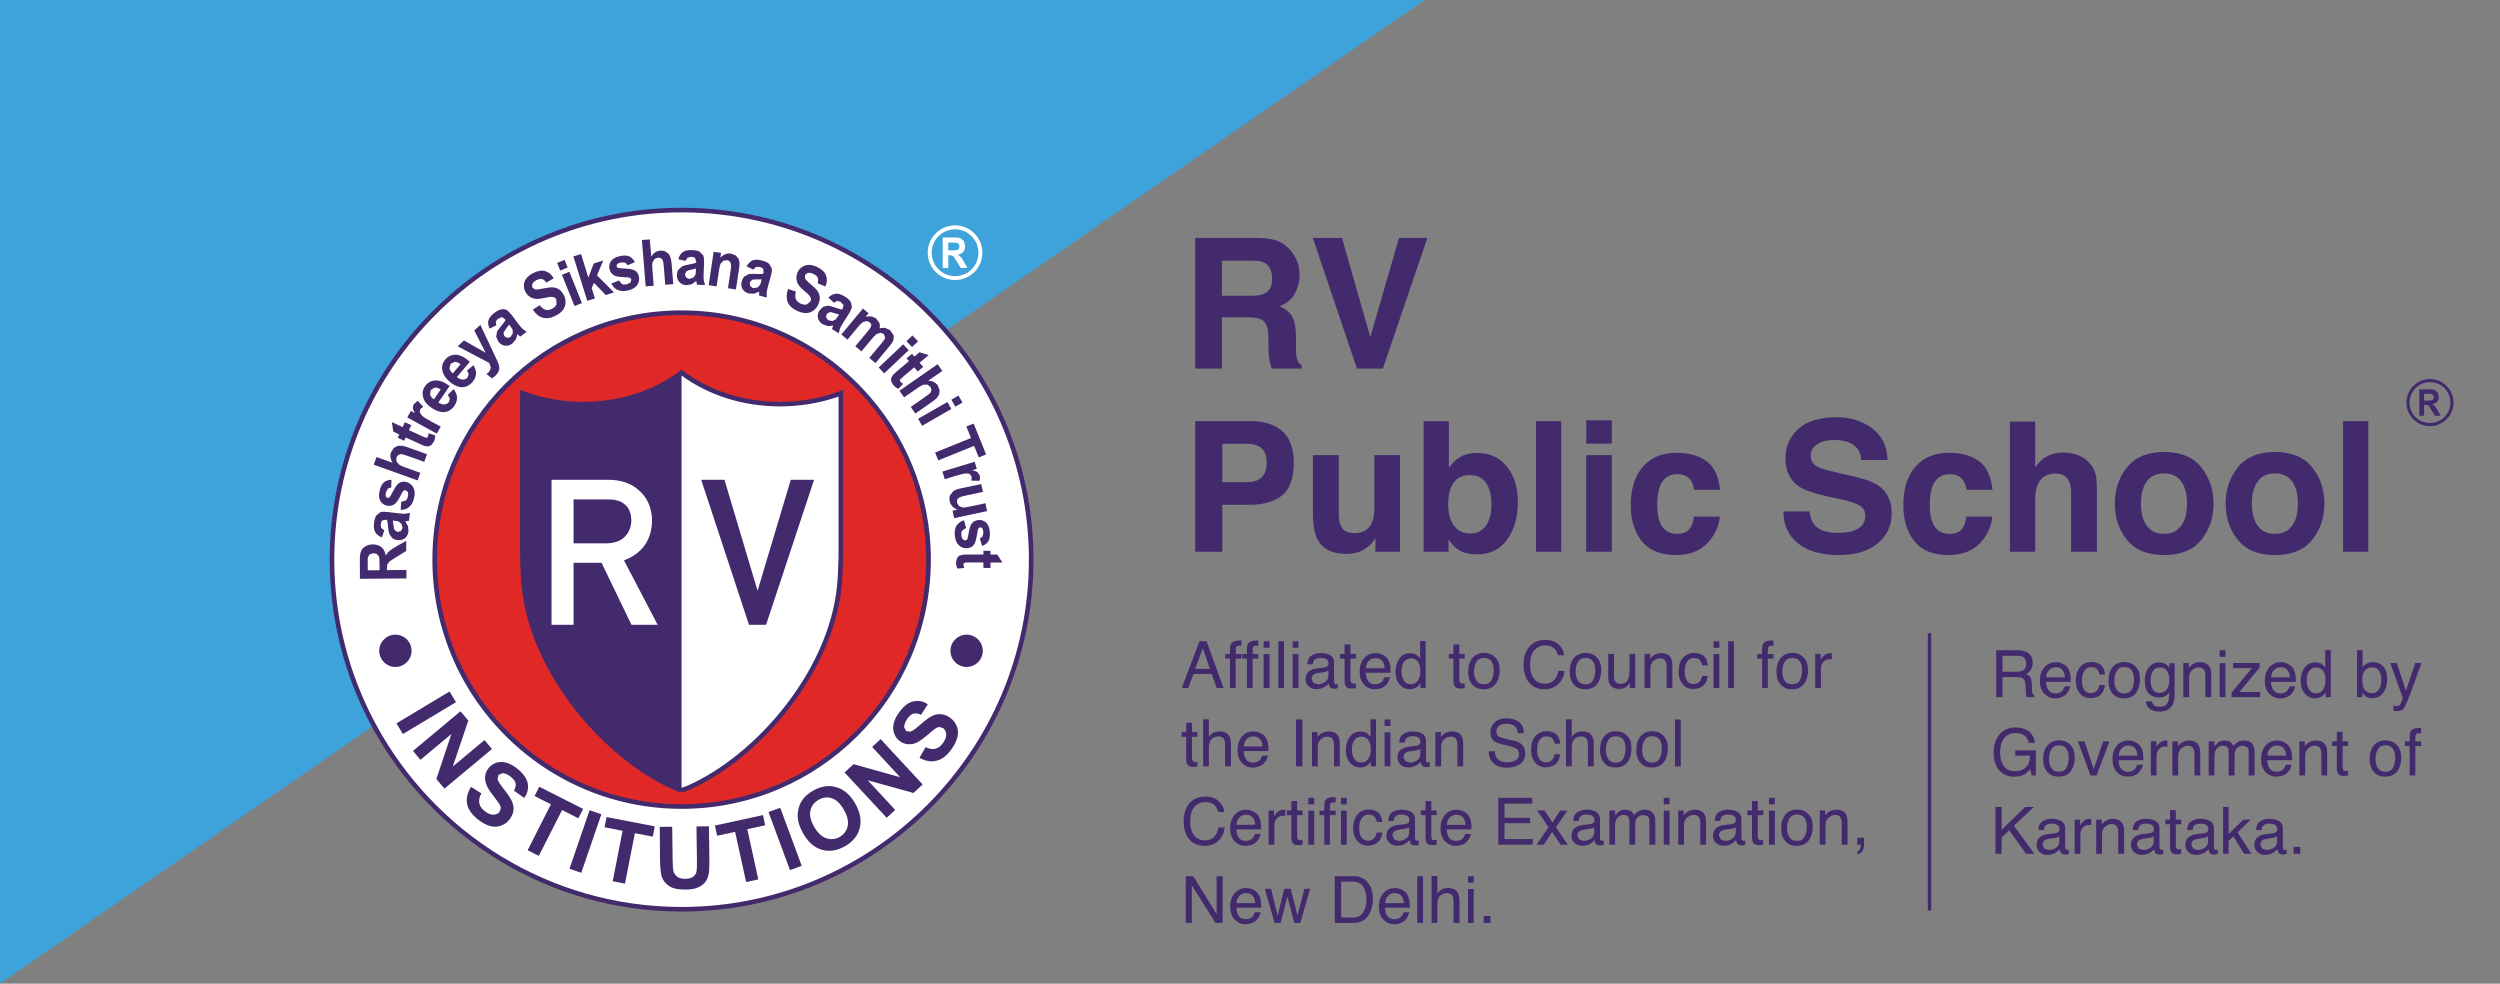 <?xml version="1.0" encoding="utf-8"?>
<!-- Generator: Adobe Illustrator 24.0.2, SVG Export Plug-In . SVG Version: 6.00 Build 0)  -->
<svg version="1.1" id="Layer_1" xmlns="http://www.w3.org/2000/svg" xmlns:xlink="http://www.w3.org/1999/xlink" x="0px" y="0px"
	 viewBox="0 0 277 108.99" style="enable-background:new 0 0 277 108.99;" xml:space="preserve">
<rect x="0" y="0" width="277" height="108.99" fill="#808080" stroke="none"/>
<style type="text/css">
	.st0{fill:#3EA3DB;}
	.st1{fill:#FFFFFF;}
	.st2{fill:#422A6D;}
	.st3{fill:#E02927;}
</style>
<polygon class="st0" points="158.45,-0.42 104.98,36.5 104.79,36.63 104.56,36.79 101.07,39.2 100.94,39.29 98.08,41.26 
	97.95,41.35 95.54,43.02 95.34,43.15 95.12,43.31 93.42,44.48 93.16,44.66 92.91,44.83 80.37,53.49 78.28,54.94 75.52,56.84 
	72,59.27 66.87,62.81 63.55,65.11 61.11,66.79 58.93,68.3 58.71,68.45 58.48,68.6 51.09,73.71 50.86,73.87 50.65,74.01 41.64,80.24 
	41.42,80.39 41.21,80.53 0,108.99 0,-0.42 "/>
<path class="st1" d="M36.78,62.01c0-21.39,17.35-38.74,38.74-38.74s38.74,17.35,38.74,38.74c0,21.39-17.35,38.74-38.74,38.74
	S36.78,83.41,36.78,62.01L36.78,62.01z"/>
<path class="st2" d="M104.98,36.5c-7.15-8.25-17.71-13.48-29.46-13.48c-21.5,0-38.99,17.49-38.99,38.99c0,6.7,1.7,13.01,4.68,18.52
	C47.82,92.71,60.72,101,75.52,101c21.5,0,38.99-17.49,38.99-38.99C114.51,52.26,110.92,43.34,104.98,36.5z M75.52,100.49
	c-14.63,0-27.38-8.2-33.88-20.25c-2.93-5.43-4.6-11.64-4.6-18.23c0-21.22,17.26-38.48,38.48-38.48c11.58,0,21.98,5.14,29.04,13.26
	c5.87,6.76,9.44,15.58,9.44,25.22C114,83.23,96.74,100.49,75.52,100.49z"/>
<path class="st3" d="M48.16,62.01c0-15.11,12.25-27.36,27.36-27.36s27.36,12.25,27.36,27.36c0,15.11-12.25,27.36-27.36,27.36
	S48.16,77.12,48.16,62.01L48.16,62.01z"/>
<path class="st2" d="M64.62,44.78c-2.41,0-4.7-0.43-6.74-1.2v18.11c0,0.24,0.06,1.59,0.08,2.11c0.41,10.16,9.15,20.2,16.94,23.56
	c0.2,0.09,0.41,0.15,0.62,0.19V41.29C72.67,43.45,68.84,44.78,64.62,44.78L64.62,44.78z"/>
<path class="st1" d="M86.42,44.78c2.41,0,4.69-0.43,6.74-1.2v18.11c0,0.24-0.06,1.59-0.08,2.11c-0.41,10.16-9.15,20.2-16.94,23.56
	c-0.2,0.09-0.41,0.15-0.62,0.19V41.29C78.36,43.45,82.2,44.78,86.42,44.78L86.42,44.78z"/>
<path class="st2" d="M95.54,43.02c-5.02-5.31-12.14-8.63-20.02-8.63c-15.23,0-27.61,12.39-27.61,27.62c0,4.3,0.99,8.37,2.74,12
	c4.48,9.23,13.94,15.61,24.87,15.61c15.23,0,27.62-12.39,27.62-27.61C103.14,54.66,100.25,47.97,95.54,43.02z M75.52,89.11
	c-10.75,0-20.06-6.3-24.43-15.4c-1.71-3.54-2.67-7.51-2.67-11.7c0-14.95,12.16-27.1,27.1-27.1c7.7,0,14.66,3.23,19.6,8.4
	c4.64,4.86,7.5,11.45,7.5,18.7C102.62,76.95,90.47,89.11,75.52,89.11z"/>
<path class="st2" d="M45.03,63.15l-2.15,0.02v-0.19c0-0.21,0.01-0.37,0.05-0.47l0.21-0.28c0.11-0.09,0.36-0.26,0.76-0.5l1.11-0.69
	v-1.12L44,60.49c-0.39,0.23-0.67,0.41-0.83,0.54c-0.15,0.14-0.29,0.3-0.43,0.51c-0.06-0.41-0.23-0.71-0.48-0.92
	c-0.26-0.2-0.58-0.3-0.96-0.3c-0.31,0.01-0.58,0.08-0.81,0.22c-0.24,0.13-0.4,0.31-0.49,0.54c-0.09,0.22-0.14,0.58-0.13,1.08
	l0.01,1.97l5.16-0.04L45.03,63.15z M40.75,63.19l-0.01-0.73c0-0.38,0-0.61,0.01-0.69l0.2-0.35l0.42-0.13l0.39,0.09l0.22,0.26
	c0.05,0.11,0.07,0.39,0.07,0.85l0.01,0.69L40.75,63.19z"/>
<path class="st2" d="M45.32,57.7l0.1-0.88l-0.51,0.1c-0.16,0.02-0.4,0-0.73-0.04l-1.14-0.14c-0.43-0.05-0.73-0.05-0.9,0.01
	l-0.44,0.36c-0.13,0.18-0.21,0.47-0.26,0.86c-0.05,0.43,0,0.77,0.14,1.01c0.15,0.24,0.39,0.43,0.74,0.56l0.26-0.78l-0.34-0.26
	l-0.06-0.38c0.03-0.23,0.09-0.38,0.18-0.46l0.42-0.08l0.1,0.02c0.05,0.16,0.1,0.46,0.13,0.88c0.04,0.32,0.08,0.56,0.15,0.73
	l0.33,0.43c0.15,0.11,0.34,0.17,0.55,0.2c0.31,0.04,0.59-0.03,0.82-0.2c0.23-0.18,0.37-0.44,0.4-0.78l-0.05-0.56l-0.31-0.53
	l0.12-0.02L45.32,57.7z M44.41,58.85l-0.37,0.09l-0.32-0.21c-0.05-0.08-0.09-0.25-0.12-0.5c-0.03-0.25-0.06-0.44-0.08-0.56
	l0.19,0.03c0.24,0.02,0.39,0.05,0.48,0.09l0.29,0.25l0.13,0.47L44.41,58.85z"/>
<path class="st2" d="M44.4,56.5l0.05-0.9l0.48-0.13c0.12-0.09,0.21-0.24,0.26-0.44c0.05-0.23,0.05-0.41-0.02-0.54l-0.23-0.17
	l-0.2,0.02l-0.19,0.26c-0.33,0.66-0.59,1.07-0.78,1.22c-0.26,0.21-0.56,0.28-0.91,0.2c-0.31-0.07-0.56-0.25-0.72-0.52
	c-0.16-0.27-0.19-0.65-0.08-1.12c0.11-0.45,0.26-0.76,0.48-0.94c0.21-0.18,0.49-0.27,0.83-0.28l-0.02,0.85l-0.37,0.12l-0.21,0.39
	c-0.05,0.23-0.06,0.4-0.01,0.52l0.17,0.14l0.19-0.05c0.08-0.06,0.24-0.31,0.46-0.75c0.22-0.43,0.44-0.73,0.65-0.87
	c0.21-0.14,0.48-0.18,0.78-0.11c0.33,0.08,0.59,0.27,0.77,0.58c0.18,0.31,0.21,0.71,0.1,1.2c-0.1,0.44-0.28,0.77-0.55,0.99
	C45.07,56.39,44.76,56.5,44.4,56.5L44.4,56.5z"/>
<path class="st2" d="M41.72,50.64l1.78,0.64c-0.25-0.4-0.31-0.78-0.18-1.16l0.31-0.48l0.43-0.24l0.47-0.01
	c0.16,0.02,0.4,0.09,0.72,0.2l2.06,0.74l-0.3,0.84l-1.86-0.66c-0.37-0.13-0.61-0.2-0.72-0.2l-0.3,0.09l-0.2,0.27l-0.02,0.41
	l0.26,0.36c0.13,0.11,0.35,0.21,0.64,0.32l1.76,0.63l-0.3,0.84l-4.86-1.74L41.72,50.64z"/>
<path class="st2" d="M44.85,46.78l0.72,0.33l-0.26,0.55l1.37,0.63c0.28,0.13,0.44,0.2,0.49,0.21l0.15-0.02l0.11-0.12l0.06-0.36
	l0.73,0.25c0,0.23-0.05,0.46-0.16,0.7l-0.26,0.36l-0.33,0.16l-0.4-0.05c-0.11-0.03-0.33-0.12-0.64-0.27l-1.48-0.68l-0.17,0.37
	l-0.71-0.33l0.17-0.37l-0.67-0.32l-0.15-1.05l1.2,0.56L44.85,46.78z"/>
<path class="st2" d="M48.83,47.27l-0.43,0.78l-3.27-1.8l0.4-0.72l0.46,0.26c-0.15-0.24-0.23-0.44-0.25-0.57l0.08-0.4l0.45-0.42
	l0.62,0.66l-0.34,0.29l-0.05,0.33l0.26,0.38c0.15,0.14,0.5,0.36,1.06,0.67L48.83,47.27z"/>
<path class="st2" d="M50.26,43.11l-0.64,0.64l0.22,0.41l-0.09,0.36c-0.12,0.17-0.28,0.27-0.49,0.29c-0.21,0.02-0.44-0.05-0.69-0.21
	l1.25-1.84c-0.62-0.44-1.16-0.64-1.63-0.6c-0.47,0.03-0.84,0.25-1.12,0.67c-0.25,0.37-0.31,0.77-0.18,1.21
	c0.12,0.44,0.44,0.83,0.96,1.17c0.43,0.3,0.85,0.44,1.25,0.45c0.51,0.01,0.93-0.23,1.26-0.72c0.2-0.3,0.3-0.61,0.28-0.92
	S50.49,43.41,50.26,43.11z M47.65,43.74l0.08-0.53l0.44-0.26c0.2-0.02,0.41,0.04,0.66,0.2l-0.75,1.1
	C47.86,44.1,47.71,43.93,47.65,43.74z"/>
<path class="st2" d="M52.46,40.47l-0.7,0.57l0.17,0.43l-0.13,0.35c-0.13,0.16-0.3,0.24-0.52,0.24c-0.21-0.01-0.43-0.1-0.66-0.28
	l1.44-1.7c-0.56-0.5-1.08-0.76-1.55-0.78c-0.47-0.01-0.86,0.17-1.19,0.55c-0.28,0.34-0.39,0.73-0.31,1.18s0.35,0.88,0.83,1.28
	c0.39,0.33,0.79,0.53,1.19,0.58c0.51,0.06,0.95-0.14,1.33-0.58c0.24-0.28,0.36-0.58,0.38-0.89C52.76,41.11,52.66,40.8,52.46,40.47z
	 M49.8,40.81l0.13-0.51l0.48-0.21c0.19,0,0.4,0.09,0.62,0.27l-0.86,1.01C49.96,41.2,49.84,41.01,49.8,40.81z"/>
<path class="st2" d="M50.71,38.37l0.69-0.65l2.41,1.37l-1.26-2.47l0.67-0.63l1.61,3.42l0.29,0.62c0.1,0.21,0.15,0.38,0.18,0.51
	l0.02,0.37l-0.13,0.36l-0.29,0.36l-0.41,0.3l-0.59-0.51l0.3-0.22l0.19-0.46l-0.19-0.53L50.71,38.37z"/>
<path class="st2" d="M57.92,36.45c-0.12-0.11-0.28-0.29-0.48-0.55l-0.69-0.93c-0.26-0.33-0.47-0.55-0.63-0.63
	c-0.16-0.08-0.34-0.1-0.56-0.07c-0.22,0.04-0.49,0.18-0.81,0.42c-0.34,0.26-0.55,0.53-0.63,0.8c-0.07,0.27-0.03,0.58,0.12,0.92
	l0.74-0.36l-0.05-0.42l0.23-0.3l0.46-0.2l0.34,0.25l0.06,0.08c-0.08,0.15-0.26,0.39-0.54,0.72c-0.2,0.24-0.35,0.44-0.42,0.61
	l-0.08,0.53l0.24,0.53c0.19,0.25,0.43,0.41,0.71,0.45c0.29,0.05,0.57-0.04,0.84-0.24l0.37-0.44c0.09-0.17,0.14-0.37,0.17-0.59
	l0.09,0.07l0.25,0.19l0.7-0.53L57.92,36.45z M56.57,37.34l-0.38,0.1l-0.33-0.21l-0.07-0.38l0.28-0.43l0.34-0.45l0.12,0.16l0.27,0.4
	l0.02,0.39L56.57,37.34z"/>
<path class="st2" d="M59.04,34.31l0.76-0.5c0.2,0.28,0.42,0.45,0.64,0.51c0.22,0.07,0.46,0.03,0.71-0.1c0.27-0.14,0.44-0.3,0.51-0.5
	l-0.02-0.55l-0.23-0.24l-0.4-0.04c-0.12,0.01-0.37,0.06-0.77,0.14c-0.51,0.11-0.9,0.12-1.17,0.03c-0.38-0.12-0.67-0.36-0.86-0.73
	c-0.12-0.23-0.17-0.48-0.16-0.75c0.01-0.26,0.1-0.51,0.27-0.73c0.17-0.22,0.41-0.41,0.73-0.58c0.52-0.27,0.97-0.34,1.37-0.23
	c0.39,0.12,0.7,0.38,0.93,0.8l-0.81,0.47c-0.15-0.21-0.32-0.35-0.49-0.39c-0.17-0.04-0.37,0-0.61,0.12
	c-0.24,0.13-0.4,0.28-0.48,0.46l0.02,0.35l0.27,0.21c0.15,0.04,0.46,0.01,0.92-0.09c0.46-0.1,0.82-0.14,1.07-0.13
	c0.25,0.01,0.49,0.09,0.7,0.23c0.21,0.14,0.39,0.36,0.54,0.64c0.13,0.26,0.2,0.54,0.18,0.84c-0.02,0.3-0.11,0.56-0.29,0.8
	c-0.18,0.24-0.45,0.44-0.81,0.63c-0.52,0.27-0.99,0.34-1.41,0.22C59.73,35.1,59.36,34.79,59.04,34.31L59.04,34.31z"/>
<path class="st2" d="M63.08,30.11l-0.82,0.34l1.4,3.46l0.82-0.33L63.08,30.11z M62.55,28.79l-0.82,0.34l0.34,0.85l0.82-0.34
	L62.55,28.79z"/>
<polygon class="st2" points="65.07,33.33 63.53,28.41 64.38,28.15 65.19,30.76 65.79,29.19 66.84,28.86 66.15,30.51 68.03,32.4 
	67.12,32.69 65.81,31.34 65.56,31.92 65.92,33.07 "/>
<path class="st2" d="M67.74,31.41l0.84-0.33l0.32,0.38c0.13,0.07,0.3,0.09,0.51,0.04c0.22-0.05,0.38-0.13,0.48-0.25l0.06-0.28
	l-0.1-0.17l-0.32-0.07c-0.74-0.02-1.22-0.08-1.43-0.19c-0.3-0.14-0.49-0.39-0.57-0.74c-0.07-0.32-0.01-0.61,0.17-0.87
	c0.18-0.26,0.5-0.45,0.98-0.55c0.45-0.1,0.8-0.09,1.05,0.03c0.25,0.12,0.45,0.33,0.61,0.63l-0.79,0.35l-0.27-0.29l-0.44-0.03
	c-0.23,0.05-0.38,0.12-0.47,0.21l-0.06,0.22l0.12,0.16c0.1,0.05,0.38,0.08,0.87,0.1c0.49,0.02,0.84,0.09,1.06,0.22
	c0.22,0.13,0.36,0.35,0.43,0.66c0.07,0.34,0.01,0.65-0.19,0.95c-0.2,0.29-0.55,0.49-1.04,0.6c-0.45,0.1-0.82,0.07-1.13-0.07
	C68.12,31.98,67.89,31.74,67.74,31.41L67.74,31.41z"/>
<path class="st2" d="M72,26.53l0.16,1.89c0.25-0.4,0.58-0.61,0.98-0.65c0.2-0.01,0.39,0.01,0.56,0.08l0.4,0.29l0.21,0.42
	c0.04,0.15,0.08,0.4,0.11,0.73l0.18,2.19l-0.89,0.07l-0.16-1.97c-0.03-0.39-0.07-0.64-0.11-0.74l-0.2-0.23l-0.33-0.07l-0.38,0.15
	l-0.23,0.38c-0.04,0.17-0.05,0.4-0.02,0.72l0.15,1.87l-0.89,0.07l-0.42-5.14L72,26.53z"/>
<path class="st2" d="M77.98,31.07c-0.02-0.15-0.03-0.4-0.02-0.72l0.05-1.16c0.01-0.42-0.02-0.72-0.09-0.89l-0.4-0.41
	c-0.19-0.11-0.48-0.17-0.88-0.18c-0.44-0.02-0.77,0.06-1,0.23c-0.22,0.16-0.39,0.43-0.49,0.78l0.8,0.19l0.23-0.36l0.37-0.09
	c0.24,0.01,0.39,0.06,0.47,0.14l0.12,0.41v0.1c-0.17,0.07-0.46,0.14-0.88,0.21c-0.31,0.06-0.55,0.13-0.71,0.21l-0.4,0.37
	c-0.09,0.16-0.14,0.35-0.15,0.56c-0.01,0.32,0.08,0.58,0.28,0.8c0.19,0.21,0.45,0.33,0.8,0.34l0.56-0.11l0.5-0.35l0.03,0.12
	l0.07,0.29l0.88,0.03L77.98,31.07z M77.11,29.95c-0.01,0.24-0.03,0.4-0.05,0.48l-0.22,0.32l-0.47,0.16l-0.35-0.16l-0.13-0.37
	l0.19-0.34c0.08-0.05,0.24-0.1,0.49-0.15c0.25-0.06,0.43-0.1,0.54-0.14V29.95z"/>
<path class="st2" d="M81.54,32.07l-0.88-0.13l0.28-1.89c0.06-0.4,0.08-0.66,0.06-0.79l-0.14-0.3l-0.29-0.14l-0.43,0.07l-0.3,0.33
	c-0.07,0.15-0.13,0.43-0.19,0.84l-0.25,1.67l-0.88-0.13l0.55-3.7l0.82,0.12l-0.08,0.54c0.35-0.37,0.75-0.53,1.19-0.46l0.51,0.2
	l0.32,0.35l0.11,0.44c0.01,0.15-0.01,0.38-0.05,0.66L81.54,32.07z"/>
<path class="st2" d="M85.51,29.73l-0.29-0.49c-0.16-0.15-0.43-0.28-0.81-0.38c-0.42-0.11-0.77-0.11-1.03-0.01
	c-0.25,0.12-0.48,0.33-0.66,0.66l0.74,0.36l0.3-0.29l0.39-0.01c0.23,0.06,0.37,0.15,0.43,0.25l0.01,0.42l-0.02,0.09
	c-0.18,0.04-0.48,0.04-0.9,0.02c-0.32-0.02-0.56-0.01-0.74,0.03l-0.47,0.27c-0.13,0.14-0.22,0.31-0.28,0.51
	c-0.08,0.31-0.05,0.59,0.08,0.84c0.14,0.26,0.38,0.43,0.71,0.52l0.57,0.02l0.57-0.22v0.42l0.85,0.23l-0.02-0.53
	c0.01-0.16,0.07-0.39,0.15-0.71l0.31-1.11C85.51,30.2,85.55,29.91,85.51,29.73z M84.35,31.15c-0.06,0.23-0.11,0.38-0.16,0.45
	l-0.29,0.27l-0.49,0.05l-0.3-0.24l-0.04-0.38l0.26-0.3c0.08-0.03,0.25-0.05,0.51-0.04c0.25,0.01,0.44,0.01,0.56,0L84.35,31.15z"/>
<path class="st2" d="M87.32,32.02l0.87,0.29c-0.1,0.33-0.1,0.6-0.01,0.82c0.08,0.22,0.26,0.38,0.51,0.5
	c0.28,0.13,0.51,0.16,0.71,0.1l0.42-0.35l0.04-0.32l-0.21-0.35c-0.08-0.09-0.28-0.26-0.58-0.52c-0.4-0.34-0.65-0.64-0.74-0.91
	c-0.14-0.38-0.12-0.75,0.05-1.12c0.11-0.24,0.27-0.43,0.49-0.58c0.22-0.15,0.47-0.22,0.74-0.23c0.28,0,0.58,0.07,0.9,0.22
	c0.53,0.25,0.87,0.56,1.01,0.94c0.15,0.38,0.13,0.79-0.06,1.23l-0.87-0.35c0.08-0.26,0.08-0.47,0.01-0.63
	c-0.07-0.16-0.23-0.29-0.47-0.41c-0.25-0.12-0.47-0.15-0.66-0.1l-0.27,0.22l-0.01,0.35c0.06,0.15,0.27,0.37,0.64,0.68
	c0.36,0.3,0.62,0.55,0.76,0.76c0.14,0.21,0.22,0.44,0.24,0.69c0.02,0.25-0.04,0.52-0.18,0.82c-0.13,0.27-0.31,0.49-0.55,0.66
	c-0.24,0.17-0.51,0.26-0.81,0.26c-0.3,0-0.63-0.09-0.99-0.26c-0.53-0.25-0.88-0.57-1.03-0.98C87.12,33.05,87.13,32.57,87.32,32.02
	L87.32,32.02z"/>
<path class="st2" d="M94.26,33.44c-0.12-0.19-0.34-0.39-0.68-0.6c-0.37-0.23-0.7-0.33-0.97-0.3c-0.28,0.03-0.56,0.17-0.82,0.43
	l0.6,0.57l0.37-0.2l0.37,0.1l0.34,0.36l-0.11,0.41l-0.05,0.08c-0.17-0.01-0.46-0.1-0.86-0.24c-0.3-0.11-0.53-0.17-0.72-0.18
	l-0.52,0.12l-0.42,0.41c-0.17,0.27-0.22,0.55-0.16,0.83c0.06,0.28,0.23,0.52,0.53,0.7l0.53,0.19c0.19,0.02,0.4,0,0.61-0.06
	l-0.03,0.11l-0.08,0.3l0.75,0.46l0.12-0.51c0.06-0.15,0.18-0.36,0.35-0.64l0.62-0.98c0.22-0.36,0.35-0.63,0.36-0.81L94.26,33.44z
	 M92.87,35.01l-0.28,0.39l-0.35,0.17l-0.49-0.09l-0.22-0.32l0.07-0.38l0.33-0.2c0.1-0.01,0.27,0.02,0.51,0.11
	c0.24,0.08,0.42,0.13,0.54,0.15L92.87,35.01z"/>
<path class="st2" d="M95.61,34.19l0.63,0.52l-0.33,0.4c0.48-0.12,0.88-0.05,1.19,0.21l0.34,0.47c0.06,0.18,0.06,0.37,0.01,0.59
	c0.24-0.06,0.46-0.07,0.65-0.04l0.52,0.24l0.37,0.53c0.06,0.19,0.05,0.4-0.02,0.62c-0.06,0.16-0.2,0.38-0.43,0.65L97,40.23
	l-0.68-0.57l1.37-1.64c0.24-0.28,0.37-0.49,0.39-0.61l-0.16-0.41l-0.35-0.13l-0.42,0.13c-0.14,0.09-0.33,0.28-0.55,0.55l-1.15,1.38
	l-0.68-0.57l1.31-1.57c0.23-0.28,0.37-0.47,0.42-0.57l0.04-0.27l-0.16-0.24l-0.36-0.14l-0.41,0.12c-0.14,0.09-0.32,0.27-0.55,0.55
	l-1.16,1.39l-0.68-0.57L95.61,34.19z"/>
<path class="st2" d="M101.1,37.17l-0.66,0.63l0.61,0.65l0.67-0.63L101.1,37.17z M100.07,38.15l-2.71,2.57l0.59,0.63l0.02,0.02
	l0.11-0.11l2.6-2.46L100.07,38.15z"/>
<path class="st2" d="M102.29,40.65l-0.6,0.51l-0.39-0.46l-1.15,0.97c-0.23,0.2-0.37,0.32-0.4,0.36l-0.04,0.14l0.06,0.15l0.3,0.21
	l-0.54,0.55c-0.21-0.09-0.4-0.24-0.57-0.44l-0.21-0.39l-0.01-0.37l0.21-0.34c0.08-0.09,0.25-0.25,0.51-0.47l1.25-1.05l-0.26-0.31
	l0.6-0.51l0.26,0.31l0.57-0.48l1.02,0.31l-1.01,0.85L102.29,40.65z"/>
<path class="st2" d="M104.41,41.1l-1.56,1.08c0.47,0.02,0.82,0.2,1.05,0.52l0.21,0.52l-0.05,0.49l-0.26,0.39
	c-0.11,0.12-0.31,0.27-0.58,0.46l-1.8,1.26l-0.51-0.73l1.62-1.13c0.32-0.22,0.51-0.38,0.58-0.47l0.1-0.29l-0.11-0.32l-0.32-0.26
	l-0.44,0c-0.16,0.05-0.37,0.16-0.63,0.34l-1.54,1.07l-0.51-0.73l4.23-2.95L104.41,41.1z"/>
<path class="st2" d="M106.2,43.83l-0.79,0.46l0.44,0.77l0.79-0.46L106.2,43.83z M104.97,44.54l-3.24,1.86l0.44,0.78l3.24-1.87
	L104.97,44.54z"/>
<polygon class="st2" points="103.61,50.14 107.59,48.53 107.07,47.25 107.88,46.93 109.26,50.35 108.45,50.68 107.93,49.4 
	103.96,51.01 "/>
<path class="st2" d="M104.68,53.1l-0.26-0.85l3.57-1.09l0.24,0.79l-0.51,0.15c0.28,0.06,0.48,0.14,0.59,0.22l0.23,0.33
	c0.06,0.19,0.06,0.4-0.01,0.62l-0.9-0.01l0.03-0.45l-0.2-0.27c-0.1-0.06-0.25-0.09-0.45-0.08c-0.2,0.01-0.61,0.11-1.22,0.29
	L104.68,53.1z"/>
<path class="st2" d="M105.54,56.59l0.54-0.12c-0.22-0.08-0.41-0.2-0.56-0.37c-0.15-0.17-0.26-0.36-0.3-0.58
	c-0.05-0.22-0.04-0.43,0.04-0.63l0.37-0.48c0.18-0.12,0.44-0.22,0.78-0.29l2.31-0.49l0.19,0.87l-1.68,0.36
	c-0.51,0.11-0.82,0.19-0.93,0.25l-0.24,0.23l-0.03,0.35l0.22,0.37l0.39,0.17c0.14,0.02,0.48-0.03,1-0.14l1.54-0.33l0.19,0.87
	l-3.65,0.78L105.54,56.59z"/>
<path class="st2" d="M106.81,57.64l0.23,0.87l-0.42,0.27c-0.09,0.13-0.12,0.29-0.1,0.5c0.02,0.23,0.08,0.4,0.18,0.5l0.27,0.1
	l0.18-0.08l0.1-0.31c0.11-0.73,0.23-1.2,0.36-1.4c0.18-0.28,0.44-0.44,0.8-0.47c0.32-0.03,0.6,0.06,0.84,0.27
	c0.24,0.21,0.38,0.56,0.42,1.04c0.04,0.46-0.01,0.8-0.16,1.04c-0.14,0.24-0.38,0.41-0.69,0.52l-0.25-0.82l0.31-0.24l0.08-0.44
	c-0.02-0.23-0.07-0.4-0.15-0.49l-0.21-0.08l-0.17,0.1c-0.06,0.09-0.13,0.37-0.2,0.85c-0.08,0.48-0.2,0.83-0.35,1.03
	c-0.16,0.2-0.4,0.31-0.71,0.34c-0.34,0.03-0.65-0.07-0.91-0.31c-0.27-0.24-0.42-0.6-0.47-1.11c-0.04-0.46,0.03-0.83,0.21-1.11
	C106.2,57.95,106.47,57.75,106.81,57.64L106.81,57.64z"/>
<path class="st2" d="M109.75,62.93h-0.79v-0.61l-1.51,0c-0.31,0-0.48,0.01-0.53,0.02l-0.13,0.08l-0.05,0.15l0.1,0.36L106.08,63
	c-0.1-0.2-0.15-0.44-0.15-0.7l0.09-0.43l0.23-0.28l0.38-0.12c0.12-0.02,0.35-0.03,0.7-0.03h1.63v-0.41h0.79l0,0.41h0.74l0.58,0.89
	l-1.32,0L109.75,62.93z"/>
<rect x="43.78" y="78.28" transform="matrix(0.858 -0.514 0.514 0.858 -33.872 35.484)" class="st2" width="6.86" height="1.38"/>
<polygon class="st2" points="45.76,83.2 51.02,78.81 51.89,79.84 50.17,84.93 53.68,82 54.51,82.99 49.24,87.38 48.35,86.31 
	50.02,81.32 46.58,84.19 "/>
<path class="st2" d="M52.19,87.18l1.14,0.73c-0.21,0.41-0.29,0.77-0.22,1.09c0.06,0.32,0.26,0.61,0.59,0.87
	c0.35,0.27,0.67,0.41,0.97,0.4c0.29-0.01,0.52-0.11,0.68-0.31l0.14-0.42c-0.01-0.15-0.07-0.33-0.21-0.54
	c-0.1-0.14-0.33-0.45-0.69-0.92c-0.47-0.6-0.74-1.1-0.81-1.5c-0.1-0.56,0.02-1.05,0.35-1.47c0.22-0.27,0.5-0.47,0.84-0.59
	c0.34-0.12,0.71-0.12,1.11-0.02c0.39,0.11,0.79,0.32,1.21,0.65c0.68,0.53,1.07,1.08,1.18,1.65c0.11,0.57-0.02,1.1-0.39,1.61
	l-1.13-0.81c0.17-0.32,0.23-0.59,0.17-0.83c-0.06-0.24-0.24-0.48-0.55-0.72c-0.32-0.25-0.62-0.38-0.9-0.38l-0.44,0.2l-0.1,0.45
	c0.05,0.23,0.29,0.61,0.72,1.15c0.43,0.54,0.72,0.98,0.87,1.31c0.15,0.33,0.21,0.67,0.17,1.01c-0.04,0.35-0.19,0.69-0.46,1.03
	c-0.24,0.31-0.56,0.53-0.94,0.67c-0.38,0.14-0.78,0.15-1.2,0.03c-0.42-0.12-0.86-0.35-1.33-0.72c-0.68-0.53-1.08-1.1-1.2-1.7
	S51.79,87.83,52.19,87.18L52.19,87.18z"/>
<polygon class="st2" points="58.46,94.21 61.04,89.12 59.23,88.2 59.75,87.17 64.61,89.63 64.08,90.67 62.28,89.75 59.7,94.83 "/>
<rect x="61.41" y="92.54" transform="matrix(0.325 -0.946 0.946 0.325 -44.403 124.277)" class="st2" width="6.86" height="1.38"/>
<polygon class="st2" points="67.89,97.64 68.98,92.05 66.98,91.66 67.21,90.53 72.55,91.56 72.33,92.7 70.34,92.32 69.25,97.91 "/>
<path class="st2" d="M73.1,91.62l1.38-0.02l0.05,3.71c0.01,0.59,0.03,0.97,0.07,1.15c0.06,0.28,0.21,0.5,0.43,0.67
	c0.22,0.17,0.53,0.25,0.92,0.24c0.39-0.01,0.69-0.09,0.88-0.25c0.2-0.17,0.32-0.36,0.35-0.6c0.04-0.23,0.05-0.62,0.04-1.16
	l-0.05-3.79l1.38-0.02l0.05,3.6c0.01,0.82-0.02,1.41-0.09,1.75c-0.07,0.34-0.2,0.63-0.4,0.87c-0.2,0.24-0.46,0.43-0.8,0.57
	c-0.33,0.14-0.78,0.22-1.32,0.22c-0.65,0.01-1.15-0.06-1.49-0.2c-0.34-0.15-0.61-0.34-0.81-0.58c-0.2-0.24-0.33-0.49-0.4-0.76
	c-0.09-0.39-0.15-0.97-0.16-1.74L73.1,91.62z"/>
<polygon class="st2" points="82.67,97.73 81.45,92.17 79.46,92.6 79.21,91.47 84.54,90.31 84.78,91.44 82.8,91.87 84.02,97.44 "/>
<polygon class="st2" points="87.53,96.41 85.15,89.97 86.45,89.5 88.83,95.93 "/>
<path class="st2" d="M94.76,89.04c-0.55-0.97-1.25-1.58-2.09-1.82c-0.83-0.24-1.69-0.12-2.57,0.38c-0.48,0.28-0.87,0.6-1.15,0.97
	c-0.21,0.28-0.36,0.6-0.46,0.98c-0.1,0.37-0.13,0.75-0.09,1.13c0.05,0.51,0.25,1.07,0.6,1.68c0.54,0.95,1.22,1.55,2.05,1.79
	c0.83,0.24,1.69,0.11,2.58-0.39c0.88-0.5,1.42-1.18,1.63-2.02C95.47,90.9,95.31,90,94.76,89.04z M93.92,91.54
	c-0.11,0.52-0.4,0.91-0.88,1.19c-0.48,0.27-0.98,0.32-1.48,0.15c-0.51-0.17-0.96-0.59-1.35-1.26c-0.39-0.69-0.53-1.29-0.42-1.8
	c0.11-0.51,0.42-0.91,0.91-1.2c0.5-0.28,0.99-0.34,1.48-0.17c0.49,0.16,0.93,0.59,1.32,1.27C93.89,90.41,94.04,91.02,93.92,91.54z"
	/>
<polygon class="st2" points="98.24,90.61 93.58,85.59 94.57,84.67 99.74,86.12 96.63,82.76 97.57,81.89 102.23,86.92 101.21,87.86 
	96.15,86.46 99.19,89.74 "/>
<path class="st2" d="M101.88,83.97l0.67-1.18c0.42,0.19,0.78,0.25,1.1,0.17c0.31-0.08,0.59-0.29,0.84-0.64
	c0.26-0.36,0.37-0.69,0.35-0.99c-0.03-0.29-0.14-0.51-0.35-0.66l-0.42-0.12c-0.15,0.01-0.32,0.09-0.53,0.24
	c-0.14,0.1-0.43,0.35-0.88,0.73c-0.58,0.5-1.06,0.8-1.45,0.89c-0.55,0.12-1.05,0.03-1.49-0.28c-0.29-0.2-0.5-0.47-0.63-0.81
	c-0.13-0.34-0.16-0.7-0.08-1.1c0.08-0.4,0.27-0.81,0.58-1.24c0.49-0.7,1.02-1.13,1.58-1.26c0.56-0.14,1.1-0.04,1.63,0.31l-0.75,1.17
	c-0.32-0.15-0.6-0.19-0.84-0.13c-0.24,0.07-0.47,0.27-0.69,0.59c-0.23,0.33-0.34,0.64-0.34,0.92l0.22,0.42l0.46,0.07
	c0.22-0.06,0.59-0.32,1.11-0.78c0.51-0.46,0.94-0.77,1.26-0.94c0.33-0.17,0.66-0.24,1-0.22c0.35,0.02,0.7,0.15,1.05,0.4
	c0.32,0.23,0.56,0.53,0.72,0.9c0.15,0.38,0.19,0.77,0.09,1.2c-0.09,0.42-0.31,0.88-0.65,1.36c-0.5,0.71-1.04,1.14-1.64,1.29
	C103.19,84.45,102.56,84.34,101.88,83.97L101.88,83.97z"/>
<path class="st2" d="M93.07,43.33c-2.09,0.79-4.32,1.19-6.64,1.19c-4.03,0-7.84-1.22-10.75-3.44l-0.16-0.12l-0.15,0.12
	c-2.92,2.22-6.74,3.44-10.75,3.44c-2.32,0-4.56-0.4-6.65-1.19l-0.34-0.13v18.48c0,0.17,0.03,0.98,0.05,1.59l0.03,0.53
	c0.07,1.61,0.34,3.22,0.77,4.8c2.38,8.5,9.66,16.1,16.32,18.98c0.21,0.1,0.44,0.17,0.68,0.21l0.04,0.01l0.05-0.01
	c0.23-0.04,0.46-0.11,0.67-0.21c7.9-3.41,16.68-13.47,17.1-23.78l0.02-0.53c0.02-0.61,0.06-1.42,0.06-1.59V43.2L93.07,43.33z
	 M92.91,61.68c0,0.17-0.04,0.97-0.06,1.57l-0.02,0.53c-0.42,10.11-9.04,19.99-16.79,23.33l-0.52,0.17L75,87.11
	c-6.59-2.84-13.8-10.4-16.07-18.81c-0.4-1.49-0.65-3-0.71-4.52l-0.03-0.53c-0.02-0.6-0.06-1.4-0.06-1.57V43.94
	c2.05,0.72,4.23,1.09,6.49,1.09c4.06,0,7.92-1.22,10.9-3.42c2.98,2.2,6.85,3.42,10.91,3.42c2.25,0,4.43-0.37,6.48-1.09V61.68z"/>
<path class="st1" d="M69.14,62.09c1.49-0.57,2.44-1.51,2.86-2.82c0.16-0.49,0.24-1.04,0.25-1.63c-0.04-1.48-0.58-2.62-1.6-3.43
	c-0.84-0.7-1.93-1.05-3.27-1.05h-6.27v16.07h2.44v-6.87h3.1l0.22,0.45l3.1,6.42h2.9L69.14,62.09z M63.55,60.2v-4.87h3.81
	c0.78,0,1.37,0.16,1.78,0.49c0.53,0.38,0.79,0.99,0.81,1.82c0,0.7-0.23,1.29-0.67,1.77c-0.46,0.51-1.14,0.77-2.05,0.79H63.55z"/>
<polygon class="st2" points="85.18,61.3 87.62,53.16 90.2,53.16 84.88,69.23 82.99,69.23 77.69,53.16 80.27,53.16 83.92,65.39 
	83.96,65.39 "/>
<path class="st2" d="M42.02,72.11c0-0.99,0.8-1.79,1.79-1.79c0.99,0,1.79,0.8,1.79,1.79c0,0.99-0.8,1.79-1.79,1.79
	C42.83,73.9,42.02,73.1,42.02,72.11L42.02,72.11z"/>
<path class="st2" d="M105.31,72.11c0-0.99,0.8-1.79,1.79-1.79c0.99,0,1.79,0.8,1.79,1.79c0,0.99-0.8,1.79-1.79,1.79
	C106.11,73.9,105.31,73.1,105.31,72.11L105.31,72.11z"/>
<path class="st1" d="M105.82,24.97c-1.67,0-3.03,1.36-3.03,3.03c0,1.67,1.36,3.03,3.03,3.03s3.03-1.36,3.03-3.03
	C108.85,26.33,107.49,24.97,105.82,24.97z M105.82,30.6c-1.43,0-2.59-1.16-2.59-2.6c0-1.43,1.16-2.59,2.59-2.59s2.59,1.16,2.59,2.59
	C108.41,29.44,107.25,30.6,105.82,30.6z"/>
<path class="st1" d="M106.82,29.04c-0.15-0.27-0.27-0.45-0.35-0.55l-0.33-0.29c0.27-0.04,0.47-0.15,0.6-0.31
	c0.14-0.17,0.2-0.38,0.2-0.63l-0.13-0.53l-0.35-0.33c-0.15-0.06-0.39-0.09-0.71-0.09h-1.3v3.38h0.62v-1.41h0.12l0.31,0.04l0.19,0.14
	c0.05,0.07,0.16,0.23,0.32,0.5l0.44,0.73h0.74L106.82,29.04z M105.52,27.74h-0.45v-0.86h0.48c0.24,0,0.4,0.01,0.45,0.01l0.23,0.14
	l0.08,0.27l-0.06,0.26l-0.18,0.14C106,27.73,105.82,27.74,105.52,27.74z"/>
<g>
	<path class="st2" d="M143.67,39.65c-0.06-0.23-0.08-0.68-0.08-1.35v-0.97c0-1.01-0.14-1.77-0.42-2.26
		c-0.28-0.49-0.75-0.88-1.42-1.14c0.8-0.28,1.37-0.75,1.72-1.41c0.35-0.67,0.52-1.34,0.52-2.03c0-0.57-0.09-1.08-0.27-1.53
		c-0.17-0.44-0.42-0.85-0.73-1.21c-0.37-0.45-0.82-0.78-1.35-1.02c-0.53-0.22-1.3-0.35-2.29-0.37h-6.92v14.48h2.96v-5.68h2.95
		c0.84,0,1.42,0.16,1.72,0.46c0.31,0.31,0.47,0.93,0.48,1.85l0.02,1.35c0.01,0.42,0.05,0.84,0.13,1.24c0.04,0.2,0.11,0.46,0.2,0.78
		h3.33v-0.36C143.93,40.3,143.75,40.02,143.67,39.65z M140.1,32.53c-0.33,0.16-0.81,0.24-1.46,0.24h-3.25v-3.89h3.34
		c0.62,0,1.08,0.08,1.4,0.25c0.55,0.31,0.82,0.89,0.82,1.77C140.95,31.71,140.67,32.26,140.1,32.53z M155.01,26.36l-3.18,10.99
		l-3.14-10.99h-3.23l4.89,14.48h2.87l4.93-14.48H155.01z"/>
	<path class="st2" d="M142.07,47.77c-0.85-0.74-1.99-1.11-3.42-1.11h-6.22v14.47h3v-5.2h3.02c1.57,0,2.78-0.36,3.63-1.06
		c0.85-0.71,1.27-1.92,1.27-3.63C143.35,49.68,142.93,48.52,142.07,47.77z M139.77,52.91c-0.38,0.35-0.92,0.52-1.61,0.52h-2.73
		v-4.26h2.73c0.69,0,1.23,0.16,1.61,0.48s0.58,0.86,0.58,1.61C140.35,52.02,140.15,52.56,139.77,52.91z M152.28,50.43v5.82
		c0,0.69-0.09,1.24-0.27,1.66c-0.35,0.77-1.01,1.16-1.96,1.16c-0.74,0-1.24-0.27-1.49-0.82c-0.15-0.3-0.22-0.76-0.22-1.37v-6.45
		h-2.87v6.45c0,1.23,0.16,2.15,0.46,2.78c0.55,1.14,1.62,1.71,3.2,1.71c0.54,0,1.02-0.07,1.43-0.22c0.41-0.14,0.83-0.41,1.27-0.8
		l0.37-0.43l0.2-0.3v1.51h2.72v-10.7H152.28z M166.98,51.71c-0.8-1.01-1.91-1.52-3.33-1.52c-0.78,0-1.43,0.17-1.93,0.49
		c-0.43,0.26-0.82,0.64-1.18,1.14v-5.15h-2.8v14.46h2.76v-1.34c0.38,0.52,0.72,0.89,1.05,1.1c0.54,0.35,1.25,0.53,2.14,0.53
		c1.42,0,2.52-0.55,3.31-1.64c0.79-1.1,1.18-2.47,1.18-4.14C168.18,54.04,167.78,52.73,166.98,51.71z M164.64,58.24
		c-0.4,0.58-0.97,0.87-1.69,0.87c-0.84,0-1.46-0.3-1.88-0.9c-0.4-0.6-0.61-1.37-0.61-2.28c0-0.78,0.1-1.42,0.3-1.91
		c0.38-0.92,1.09-1.38,2.11-1.38c1.01,0,1.7,0.47,2.08,1.41c0.2,0.5,0.3,1.13,0.3,1.89C165.25,56.89,165.05,57.65,164.64,58.24z
		 M170.19,46.66v14.47h2.8V46.66H170.19z M175.76,46.57v2.58h2.83v-2.58H175.76z M175.75,50.43v10.7h2.84v-10.7H175.75z
		 M187.19,58.62c-0.28,0.35-0.74,0.53-1.4,0.53c-0.93,0-1.56-0.45-1.89-1.34c-0.19-0.47-0.28-1.1-0.28-1.89
		c0-0.82,0.09-1.48,0.28-1.98c0.34-0.93,0.99-1.4,1.94-1.4c0.66,0,1.15,0.21,1.47,0.65c0.21,0.32,0.35,0.68,0.4,1.08h2.87
		c-0.16-1.53-0.67-2.59-1.52-3.19c-0.86-0.61-1.96-0.91-3.3-0.91c-1.58,0-2.82,0.51-3.72,1.53c-0.89,1.03-1.35,2.45-1.35,4.29
		c0,1.63,0.41,2.95,1.22,3.97c0.82,1.02,2.09,1.54,3.81,1.54c1.72,0,3.02-0.62,3.9-1.84c0.55-0.76,0.86-1.57,0.93-2.42h-2.86
		C187.63,57.81,187.46,58.27,187.19,58.62z M208.31,53.94c-0.56-0.44-1.39-0.78-2.51-1.05l-2.54-0.6c-0.98-0.23-1.62-0.42-1.92-0.6
		c-0.47-0.25-0.71-0.64-0.71-1.16c0-0.56,0.24-1,0.72-1.31c0.48-0.32,1.11-0.47,1.91-0.47c0.72,0,1.32,0.12,1.8,0.36
		c0.73,0.37,1.12,0.99,1.17,1.86h2.91c-0.05-1.54-0.62-2.71-1.71-3.52c-1.1-0.81-2.41-1.22-3.96-1.22c-1.85,0-3.25,0.43-4.2,1.29
		c-0.96,0.86-1.44,1.93-1.44,3.23c0,1.42,0.49,2.47,1.47,3.13c0.57,0.41,1.63,0.77,3.17,1.12l1.57,0.34
		c0.92,0.19,1.59,0.42,2.01,0.68c0.42,0.26,0.63,0.63,0.63,1.1c0,0.82-0.43,1.38-1.29,1.68c-0.45,0.16-1.05,0.24-1.78,0.24
		c-1.21,0-2.07-0.3-2.57-0.89c-0.27-0.33-0.46-0.82-0.55-1.49h-2.89c0,1.51,0.54,2.69,1.64,3.56c1.09,0.86,2.59,1.28,4.5,1.28
		c1.86,0,3.3-0.43,4.33-1.31c1.02-0.87,1.53-1.97,1.53-3.29C209.6,55.61,209.17,54.62,208.31,53.94z M217.38,58.62
		c-0.28,0.35-0.74,0.53-1.4,0.53c-0.92,0-1.55-0.45-1.89-1.34c-0.18-0.47-0.27-1.1-0.27-1.89c0-0.82,0.09-1.48,0.27-1.98
		c0.35-0.93,0.99-1.4,1.94-1.4c0.66,0,1.15,0.21,1.47,0.65c0.21,0.32,0.35,0.68,0.4,1.08h2.87c-0.16-1.53-0.67-2.59-1.52-3.19
		c-0.86-0.61-1.95-0.91-3.3-0.91c-1.58,0-2.82,0.51-3.71,1.53c-0.9,1.03-1.35,2.45-1.35,4.29c0,1.63,0.41,2.95,1.22,3.97
		s2.08,1.54,3.8,1.54c1.72,0,3.03-0.62,3.91-1.84c0.55-0.76,0.85-1.57,0.92-2.42h-2.86C217.82,57.81,217.65,58.27,217.38,58.62z
		 M232.24,52.77c-0.06-0.42-0.24-0.83-0.53-1.23c-0.35-0.47-0.79-0.82-1.33-1.06c-0.54-0.22-1.14-0.34-1.79-0.34
		c-0.59,0-1.15,0.12-1.68,0.37c-0.53,0.24-1,0.68-1.41,1.3v-5.1h-2.8v14.42h2.8v-5.8c0-0.92,0.19-1.62,0.57-2.12
		c0.39-0.49,0.94-0.74,1.68-0.74c0.7,0,1.19,0.25,1.44,0.75c0.2,0.35,0.29,0.82,0.29,1.39v6.52h2.86v-6.29
		C232.34,53.88,232.31,53.19,232.24,52.77z M243.9,51.78c-0.9-1.13-2.28-1.7-4.11-1.7c-1.84,0-3.22,0.57-4.12,1.7
		c-0.9,1.13-1.35,2.47-1.35,4.02c0,1.57,0.45,2.91,1.35,4.02c0.9,1.12,2.28,1.68,4.12,1.68c1.83,0,3.21-0.56,4.11-1.68
		c0.9-1.11,1.36-2.45,1.36-4.02C245.26,54.25,244.8,52.91,243.9,51.78z M241.66,58.28c-0.44,0.58-1.07,0.87-1.89,0.87
		c-0.81,0-1.44-0.29-1.89-0.87c-0.44-0.58-0.66-1.41-0.66-2.48c0-1.08,0.22-1.9,0.66-2.48c0.45-0.58,1.08-0.87,1.89-0.87
		c0.82,0,1.45,0.29,1.89,0.87c0.44,0.58,0.66,1.4,0.66,2.48C242.32,56.87,242.1,57.7,241.66,58.28z M256.19,51.78
		c-0.9-1.13-2.28-1.7-4.12-1.7s-3.21,0.57-4.11,1.7c-0.91,1.13-1.36,2.47-1.36,4.02c0,1.57,0.45,2.91,1.36,4.02
		c0.9,1.12,2.27,1.68,4.11,1.68s3.22-0.56,4.12-1.68c0.9-1.11,1.35-2.45,1.35-4.02C257.54,54.25,257.09,52.91,256.19,51.78z
		 M253.95,58.28c-0.44,0.58-1.07,0.87-1.89,0.87c-0.81,0-1.45-0.29-1.89-0.87s-0.66-1.41-0.66-2.48c0-1.08,0.22-1.9,0.66-2.48
		c0.44-0.58,1.08-0.87,1.89-0.87c0.82,0,1.45,0.29,1.89,0.87c0.44,0.58,0.66,1.4,0.66,2.48C254.61,56.87,254.39,57.7,253.95,58.28z
		 M259.61,46.66v14.47h2.8V46.66H259.61z"/>
	<path class="st2" d="M269.24,42c-1.44,0-2.61,1.17-2.61,2.61c0,1.43,1.17,2.61,2.61,2.61s2.61-1.18,2.61-2.61
		C271.85,43.17,270.68,42,269.24,42z M269.24,46.87c-1.25,0-2.26-1.01-2.26-2.26c0-1.26,1.01-2.27,2.26-2.27s2.27,1.01,2.27,2.27
		C271.51,45.86,270.49,46.87,269.24,46.87z"/>
	<path class="st2" d="M270.11,45.5c-0.13-0.23-0.23-0.39-0.31-0.48l-0.28-0.24c0.23-0.04,0.41-0.13,0.52-0.27
		c0.12-0.15,0.18-0.33,0.18-0.55l-0.12-0.46l-0.31-0.28c-0.12-0.05-0.33-0.08-0.61-0.08h-1.12v2.93h0.53v-1.22h0.11l0.27,0.03
		l0.16,0.12c0.05,0.06,0.14,0.2,0.28,0.44l0.38,0.63h0.64L270.11,45.5z M268.99,44.38h-0.4v-0.74H269c0.22,0,0.35,0,0.4,0.01
		l0.2,0.11l0.07,0.24l-0.06,0.22l-0.15,0.12C269.4,44.37,269.24,44.38,268.99,44.38z"/>
	<path class="st2" d="M225.19,76.81c-0.03-0.1-0.04-0.25-0.05-0.44l-0.02-0.7c-0.02-0.3-0.07-0.52-0.18-0.65
		c-0.1-0.14-0.25-0.25-0.45-0.33c0.23-0.12,0.41-0.28,0.53-0.48c0.13-0.19,0.2-0.45,0.2-0.76c0-0.59-0.24-1-0.72-1.22
		c-0.25-0.12-0.57-0.18-0.96-0.18h-2.36v5.19h0.7v-2.22h1.56c0.28,0,0.48,0.03,0.61,0.09c0.23,0.12,0.35,0.34,0.37,0.68l0.04,0.87
		c0.01,0.2,0.02,0.34,0.04,0.41l0.05,0.17h0.86v-0.12L225.19,76.81z M224.22,74.23c-0.18,0.13-0.44,0.2-0.76,0.2h-1.58v-1.77h1.67
		c0.24,0,0.42,0.03,0.56,0.1c0.26,0.14,0.39,0.39,0.39,0.76C224.5,73.86,224.41,74.1,224.22,74.23z M228.54,76.5
		c-0.2,0.22-0.46,0.33-0.79,0.33c-0.35,0-0.61-0.12-0.78-0.35c-0.17-0.24-0.26-0.54-0.27-0.93h2.75c0-0.38-0.02-0.66-0.06-0.83
		c-0.04-0.25-0.12-0.48-0.25-0.67c-0.13-0.2-0.32-0.36-0.57-0.49c-0.25-0.12-0.51-0.19-0.78-0.19c-0.52,0-0.95,0.19-1.28,0.57
		s-0.49,0.87-0.49,1.48c0,0.62,0.16,1.1,0.49,1.44c0.32,0.34,0.72,0.52,1.18,0.52c0.2,0,0.37-0.03,0.52-0.06
		c0.28-0.07,0.52-0.2,0.71-0.38l0.31-0.42l0.17-0.47h-0.63L228.54,76.5z M227.03,74.25c0.19-0.21,0.43-0.32,0.72-0.32
		c0.41,0,0.7,0.15,0.87,0.46c0.09,0.16,0.15,0.38,0.18,0.66h-2.08C226.72,74.72,226.83,74.45,227.03,74.25z M232.3,76.56
		c-0.16,0.16-0.36,0.24-0.63,0.24c-0.34,0-0.59-0.13-0.75-0.39c-0.16-0.25-0.24-0.57-0.24-0.95s0.05-0.69,0.17-0.95
		c0.17-0.39,0.46-0.59,0.86-0.59c0.3,0,0.52,0.08,0.65,0.23s0.22,0.35,0.26,0.58h0.62c-0.06-0.51-0.22-0.86-0.49-1.07
		c-0.26-0.21-0.61-0.31-1.04-0.31c-0.5,0-0.91,0.18-1.23,0.55c-0.32,0.38-0.48,0.89-0.48,1.55c0,0.54,0.14,1,0.44,1.36
		c0.29,0.36,0.69,0.54,1.18,0.54c0.44,0,0.8-0.11,1.09-0.35c0.28-0.23,0.45-0.6,0.53-1.1h-0.62
		C232.56,76.18,232.45,76.4,232.3,76.56z M236.61,73.84c-0.33-0.33-0.74-0.49-1.23-0.49c-0.53,0-0.97,0.19-1.29,0.56
		c-0.32,0.38-0.47,0.89-0.47,1.52c0,0.59,0.14,1.07,0.45,1.42c0.3,0.35,0.71,0.53,1.23,0.53c0.62,0,1.08-0.2,1.37-0.6
		c0.3-0.4,0.44-0.9,0.44-1.51C237.11,74.64,236.95,74.16,236.61,73.84z M236.22,76.35c-0.16,0.32-0.44,0.48-0.86,0.48
		c-0.38,0-0.65-0.14-0.83-0.4c-0.18-0.27-0.26-0.61-0.26-1.01c0-0.42,0.08-0.78,0.26-1.07c0.18-0.3,0.45-0.45,0.83-0.45
		c0.44,0,0.74,0.18,0.92,0.52c0.11,0.23,0.17,0.51,0.17,0.87C236.45,75.68,236.37,76.03,236.22,76.35z M240.36,73.49v0.48L240,73.61
		c-0.23-0.15-0.49-0.22-0.78-0.22c-0.44,0-0.81,0.18-1.11,0.53c-0.31,0.36-0.47,0.86-0.47,1.49c0,0.67,0.16,1.15,0.46,1.44
		c0.31,0.29,0.66,0.43,1.07,0.43c0.3,0,0.53-0.04,0.71-0.14c0.18-0.09,0.33-0.23,0.46-0.42c0,0.52-0.04,0.88-0.13,1.08
		c-0.14,0.34-0.46,0.51-0.95,0.51c-0.31,0-0.53-0.07-0.67-0.21l-0.18-0.39h-0.65c0.03,0.39,0.19,0.67,0.46,0.86
		c0.28,0.18,0.62,0.27,1.03,0.27c0.73,0,1.22-0.26,1.48-0.77c0.15-0.28,0.22-0.66,0.22-1.14v-3.44H240.36z M240.21,76.15
		c-0.19,0.41-0.51,0.62-0.96,0.62c-0.29,0-0.52-0.12-0.69-0.34c-0.18-0.22-0.27-0.55-0.27-0.97c0-0.36,0.05-0.65,0.13-0.88
		c0.17-0.42,0.47-0.63,0.92-0.63c0.3,0,0.54,0.11,0.73,0.34c0.2,0.23,0.29,0.57,0.29,1.04C240.36,75.65,240.31,75.92,240.21,76.15z
		 M244.84,73.93c-0.18-0.37-0.55-0.56-1.09-0.56c-0.24,0-0.46,0.05-0.66,0.15c-0.2,0.1-0.39,0.25-0.57,0.48v-0.54h-0.61v3.78h0.64
		v-1.98c0-0.25,0.01-0.44,0.05-0.57l0.2-0.39l0.46-0.31l0.37-0.04c0.3,0,0.51,0.11,0.62,0.35c0.07,0.14,0.1,0.33,0.1,0.56v2.38H245
		v-2.43C245,74.43,244.95,74.14,244.84,73.93z M245.94,73.48v3.76h0.64v-3.76H245.94z M245.94,72.05v0.72h0.64v-0.72H245.94z
		 M248.13,76.67l2.23-2.69v-0.52h-2.93v0.57h2.08l-2.25,2.71v0.5h3.17v-0.57H248.13z M253.46,76.5c-0.19,0.22-0.45,0.33-0.78,0.33
		c-0.36,0-0.62-0.12-0.78-0.35c-0.17-0.24-0.26-0.54-0.28-0.93h2.76c0-0.38-0.02-0.66-0.06-0.83c-0.04-0.25-0.13-0.48-0.25-0.67
		c-0.13-0.2-0.33-0.36-0.58-0.49c-0.25-0.12-0.5-0.19-0.77-0.19c-0.53,0-0.96,0.19-1.29,0.57c-0.32,0.38-0.49,0.87-0.49,1.48
		c0,0.62,0.17,1.1,0.49,1.44c0.33,0.34,0.72,0.52,1.19,0.52c0.19,0,0.37-0.03,0.52-0.06c0.28-0.07,0.52-0.2,0.71-0.38l0.31-0.42
		l0.16-0.47h-0.62L253.46,76.5z M251.95,74.25c0.2-0.21,0.44-0.32,0.73-0.32c0.4,0,0.69,0.15,0.86,0.46
		c0.1,0.16,0.16,0.38,0.18,0.66h-2.08C251.65,74.72,251.76,74.45,251.95,74.25z M257.64,72.03v1.92l-0.38-0.38
		c-0.2-0.12-0.44-0.18-0.73-0.18c-0.52,0-0.92,0.2-1.2,0.61c-0.28,0.4-0.42,0.88-0.42,1.43c0,0.59,0.15,1.06,0.46,1.41
		c0.31,0.36,0.67,0.54,1.09,0.54c0.26,0,0.49-0.06,0.69-0.16c0.21-0.11,0.38-0.27,0.53-0.5v0.52h0.57v-5.21H257.64z M257.38,76.44
		c-0.18,0.25-0.43,0.38-0.72,0.38c-0.38,0-0.65-0.14-0.82-0.41c-0.17-0.27-0.26-0.61-0.26-1.02c0-0.47,0.1-0.83,0.3-1.08
		c0.2-0.24,0.46-0.36,0.77-0.36c0.29,0,0.53,0.11,0.72,0.34c0.2,0.23,0.3,0.58,0.3,1.06C257.67,75.82,257.57,76.19,257.38,76.44z
		 M264.06,73.84c-0.3-0.32-0.68-0.48-1.15-0.48c-0.23,0-0.44,0.05-0.63,0.14c-0.2,0.1-0.36,0.24-0.5,0.42v-1.89h-0.62v5.21h0.58
		v-0.48l0.38,0.39c0.2,0.14,0.45,0.21,0.74,0.21c0.51,0,0.91-0.2,1.2-0.59c0.29-0.4,0.44-0.9,0.44-1.49
		C264.5,74.65,264.35,74.17,264.06,73.84z M263.59,76.39c-0.17,0.27-0.43,0.41-0.78,0.41c-0.45,0-0.77-0.21-0.94-0.63
		c-0.08-0.22-0.13-0.51-0.13-0.86c0-0.49,0.11-0.84,0.33-1.06c0.22-0.21,0.47-0.32,0.76-0.32c0.34,0,0.59,0.13,0.76,0.39
		c0.17,0.26,0.26,0.59,0.26,0.99C263.85,75.76,263.76,76.12,263.59,76.39z M267.6,73.46l-1.02,3.08l-1.02-3.08h-0.72l1.4,3.89
		l-0.16,0.39l-0.12,0.29l-0.14,0.14l-0.26,0.06l-0.13-0.01l-0.24-0.06v0.58l0.17,0.04l0.21,0.01c0.37,0,0.63-0.11,0.78-0.32
		c0.15-0.21,0.41-0.79,0.77-1.76c0.16-0.41,0.35-0.94,0.58-1.59c0.31-0.86,0.51-1.42,0.6-1.66H267.6z"/>
	<path class="st2" d="M223.29,83.14v0.58h1.62c0,0.61-0.16,1.05-0.46,1.32c-0.3,0.28-0.68,0.41-1.14,0.41c-0.6,0-1.03-0.19-1.3-0.58
		c-0.26-0.38-0.4-0.89-0.4-1.5c0-0.72,0.17-1.26,0.49-1.62c0.32-0.36,0.72-0.53,1.18-0.53c0.4,0,0.73,0.08,0.99,0.25
		c0.26,0.18,0.43,0.45,0.52,0.83h0.69c-0.11-0.67-0.42-1.15-0.93-1.42c-0.35-0.19-0.77-0.28-1.25-0.28c-0.7,0-1.27,0.24-1.71,0.73
		c-0.46,0.52-0.7,1.21-0.7,2.07c0,0.87,0.24,1.56,0.72,2.06c0.43,0.4,0.95,0.6,1.56,0.6c0.47,0,0.85-0.09,1.15-0.26
		c0.19-0.11,0.39-0.29,0.63-0.55l0.16,0.67h0.46v-2.78H223.29z M229.38,82.51c-0.34-0.32-0.75-0.48-1.23-0.48
		c-0.54,0-0.97,0.19-1.29,0.56c-0.32,0.38-0.48,0.88-0.48,1.52c0,0.59,0.15,1.06,0.45,1.41c0.31,0.36,0.72,0.53,1.24,0.53
		c0.62,0,1.07-0.2,1.37-0.59c0.29-0.4,0.44-0.9,0.44-1.51C229.88,83.32,229.71,82.84,229.38,82.51z M228.98,85.03
		c-0.15,0.32-0.44,0.48-0.86,0.48c-0.37,0-0.65-0.14-0.83-0.41c-0.17-0.26-0.26-0.6-0.26-1c0-0.42,0.09-0.78,0.26-1.07
		c0.18-0.3,0.46-0.45,0.84-0.45c0.43,0,0.74,0.18,0.92,0.53c0.11,0.21,0.16,0.5,0.16,0.86C229.21,84.35,229.14,84.71,228.98,85.03z
		 M233.03,82.14l-1.05,3.08l-1.01-3.08h-0.74l1.4,3.78h0.67l1.43-3.78H233.03z M236.58,85.18c-0.2,0.21-0.46,0.33-0.79,0.33
		c-0.35,0-0.61-0.12-0.78-0.35c-0.17-0.23-0.26-0.55-0.27-0.93h2.75c0-0.38-0.02-0.66-0.06-0.83c-0.04-0.26-0.12-0.48-0.25-0.67
		c-0.13-0.2-0.32-0.36-0.57-0.49c-0.25-0.13-0.51-0.19-0.77-0.19c-0.53,0-0.96,0.19-1.29,0.57c-0.33,0.38-0.49,0.87-0.49,1.48
		c0,0.62,0.16,1.1,0.49,1.44c0.32,0.34,0.72,0.51,1.19,0.51c0.19,0,0.36-0.02,0.51-0.05c0.28-0.07,0.52-0.2,0.71-0.38l0.31-0.42
		l0.17-0.47h-0.63L236.58,85.18z M235.07,82.92c0.19-0.21,0.43-0.32,0.72-0.32c0.41,0,0.7,0.16,0.87,0.46
		c0.09,0.17,0.15,0.39,0.18,0.66h-2.09C234.77,83.4,234.87,83.13,235.07,82.92z M240.01,82.06l-0.06-0.01
		c-0.25,0-0.48,0.1-0.67,0.28s-0.31,0.33-0.36,0.46v-0.65h-0.61v3.78h0.64v-2.18c0-0.26,0.08-0.5,0.25-0.71
		c0.18-0.21,0.42-0.31,0.74-0.31l0.11,0.01l0.1,0.01v-0.67L240.01,82.06z M243.63,82.61c-0.19-0.37-0.55-0.56-1.09-0.56
		c-0.24,0-0.46,0.05-0.66,0.15c-0.21,0.09-0.39,0.25-0.57,0.48v-0.54h-0.61v3.78h0.64v-1.98c0-0.25,0.02-0.44,0.05-0.57l0.2-0.39
		l0.46-0.31l0.37-0.05c0.3,0,0.5,0.12,0.62,0.36c0.07,0.14,0.1,0.32,0.1,0.56v2.38h0.65v-2.43
		C243.79,83.11,243.73,82.82,243.63,82.61z M249.66,82.6c-0.18-0.36-0.52-0.55-1.03-0.55c-0.24,0-0.45,0.05-0.65,0.15
		c-0.19,0.1-0.35,0.25-0.49,0.45l-0.29-0.38c-0.18-0.14-0.42-0.22-0.72-0.22c-0.27,0-0.51,0.07-0.72,0.22l-0.41,0.41v-0.54h-0.63
		v3.78h0.64v-2.01c0-0.49,0.1-0.82,0.29-1.01c0.2-0.18,0.42-0.28,0.66-0.28c0.27,0,0.44,0.09,0.54,0.27
		c0.06,0.12,0.09,0.3,0.09,0.56v2.47h0.65v-2.2c0-0.39,0.09-0.67,0.27-0.84c0.18-0.17,0.39-0.25,0.64-0.25l0.47,0.14
		c0.12,0.1,0.18,0.27,0.18,0.52v2.63h0.66V83.4C249.81,83.07,249.77,82.8,249.66,82.6z M253.05,85.18
		c-0.19,0.21-0.45,0.33-0.78,0.33c-0.36,0-0.62-0.12-0.79-0.35c-0.16-0.23-0.25-0.55-0.26-0.93h2.75c0-0.38-0.02-0.66-0.06-0.83
		c-0.04-0.26-0.13-0.48-0.26-0.67c-0.12-0.2-0.31-0.36-0.57-0.49c-0.24-0.13-0.5-0.19-0.77-0.19c-0.53,0-0.96,0.19-1.29,0.57
		c-0.32,0.38-0.49,0.87-0.49,1.48c0,0.62,0.17,1.1,0.49,1.44c0.33,0.34,0.72,0.51,1.19,0.51c0.19,0,0.36-0.02,0.51-0.05
		c0.29-0.07,0.53-0.2,0.72-0.38l0.31-0.42l0.16-0.47h-0.62L253.05,85.18z M251.54,82.92c0.2-0.21,0.44-0.32,0.73-0.32
		c0.4,0,0.69,0.16,0.86,0.46c0.1,0.17,0.16,0.39,0.18,0.66h-2.08C251.24,83.4,251.34,83.13,251.54,82.92z M257.7,82.61
		c-0.19-0.37-0.55-0.56-1.09-0.56c-0.24,0-0.47,0.05-0.67,0.15c-0.2,0.09-0.39,0.25-0.57,0.48v-0.54h-0.6v3.78h0.64v-1.98
		c0-0.25,0.01-0.44,0.04-0.57l0.21-0.39l0.46-0.31l0.37-0.05c0.3,0,0.5,0.12,0.61,0.36c0.07,0.14,0.11,0.32,0.11,0.56v2.38h0.64
		v-2.43C257.85,83.11,257.8,82.82,257.7,82.61z M260.17,82.66v-0.52h-0.61v-1.06h-0.64v1.06h-0.51v0.52h0.51v2.5
		c0,0.24,0.05,0.44,0.16,0.59c0.11,0.15,0.31,0.23,0.6,0.23l0.26-0.02l0.23-0.04v-0.51l-0.13,0.02h-0.1l-0.24-0.04l-0.14-0.27v-2.46
		H260.17z M265.55,82.51c-0.33-0.32-0.74-0.48-1.23-0.48c-0.54,0-0.97,0.19-1.29,0.56c-0.32,0.38-0.48,0.88-0.48,1.52
		c0,0.59,0.16,1.06,0.46,1.41c0.3,0.36,0.71,0.53,1.23,0.53c0.62,0,1.08-0.2,1.37-0.59c0.3-0.4,0.44-0.9,0.44-1.51
		C266.05,83.32,265.88,82.84,265.55,82.51z M265.16,85.03c-0.16,0.32-0.44,0.48-0.86,0.48c-0.38,0-0.66-0.14-0.83-0.41
		c-0.18-0.26-0.26-0.6-0.26-1c0-0.42,0.08-0.78,0.26-1.07c0.17-0.3,0.45-0.45,0.84-0.45c0.43,0,0.73,0.18,0.91,0.53
		c0.11,0.21,0.17,0.5,0.17,0.86C265.39,84.35,265.31,84.71,265.16,85.03z M268.02,81.24h0.09l0.15,0.01v-0.58l-0.15-0.01h-0.12
		c-0.43,0-0.71,0.1-0.86,0.32c-0.08,0.13-0.13,0.32-0.14,0.58v0.59h-0.52v0.51h0.52v3.26h0.63v-3.26h0.64v-0.51h-0.64
		c0-0.41,0.02-0.66,0.05-0.76C267.71,81.29,267.83,81.24,268.02,81.24z"/>
	<path class="st2" d="M223.14,91.5l2.22-2.09h-0.98l-2.6,2.54v-2.54h-0.68v5.19h0.68v-1.81l0.85-0.8l1.85,2.61h0.93L223.14,91.5z
		 M229.12,94.16h-0.09l-0.18-0.05l-0.03-0.17v-2.17c0-0.36-0.14-0.63-0.42-0.79c-0.28-0.17-0.64-0.26-1.08-0.26
		c-0.38,0-0.72,0.09-1.01,0.28c-0.29,0.18-0.44,0.5-0.45,0.97h0.59c0.02-0.19,0.07-0.34,0.15-0.44c0.14-0.18,0.37-0.27,0.71-0.27
		c0.28,0,0.5,0.05,0.65,0.15c0.16,0.09,0.24,0.25,0.24,0.47l-0.04,0.24l-0.3,0.19l-1.01,0.12c-0.36,0.05-0.64,0.17-0.86,0.36
		c-0.22,0.19-0.33,0.46-0.33,0.82c0,0.32,0.11,0.58,0.33,0.79c0.22,0.22,0.51,0.32,0.86,0.32c0.29,0,0.56-0.06,0.8-0.18
		c0.24-0.13,0.43-0.28,0.56-0.44l0.11,0.35c0.1,0.15,0.26,0.23,0.48,0.23l0.21-0.01l0.22-0.05v-0.48L229.12,94.16z M228.18,93.18
		c0,0.4-0.18,0.67-0.53,0.85c-0.21,0.1-0.43,0.15-0.65,0.15l-0.48-0.16l-0.2-0.43c0-0.24,0.1-0.42,0.3-0.53
		c0.11-0.06,0.29-0.11,0.52-0.14l0.38-0.05l0.36-0.07l0.3-0.13V93.18z M231.57,90.73h-0.06c-0.25,0-0.48,0.09-0.67,0.27
		c-0.19,0.19-0.31,0.34-0.36,0.47v-0.66h-0.61v3.79h0.64v-2.18c0-0.27,0.09-0.5,0.26-0.71s0.41-0.31,0.74-0.31l0.1,0.01l0.1,0.01
		v-0.67L231.57,90.73z M235.19,91.29c-0.19-0.37-0.55-0.56-1.09-0.56c-0.24,0-0.47,0.05-0.66,0.15c-0.2,0.09-0.39,0.25-0.57,0.47
		v-0.54h-0.61v3.79h0.64v-1.98c0-0.25,0.02-0.44,0.05-0.58l0.2-0.38l0.46-0.31l0.37-0.05c0.3,0,0.51,0.12,0.62,0.35
		c0.07,0.14,0.1,0.33,0.1,0.56v2.39h0.65v-2.43C235.35,91.79,235.3,91.5,235.19,91.29z M239.57,94.16h-0.09l-0.17-0.05l-0.04-0.17
		v-2.17c0-0.36-0.14-0.63-0.42-0.79c-0.28-0.17-0.64-0.26-1.08-0.26c-0.38,0-0.72,0.09-1.01,0.28c-0.29,0.18-0.44,0.5-0.45,0.97
		h0.59c0.02-0.19,0.07-0.34,0.15-0.44c0.14-0.18,0.37-0.27,0.71-0.27c0.28,0,0.5,0.05,0.66,0.15c0.15,0.09,0.23,0.25,0.23,0.47
		l-0.04,0.24l-0.3,0.19l-1.01,0.12c-0.36,0.05-0.64,0.17-0.86,0.36c-0.22,0.19-0.33,0.46-0.33,0.82c0,0.32,0.11,0.58,0.33,0.79
		c0.23,0.22,0.51,0.32,0.86,0.32c0.3,0,0.56-0.06,0.8-0.18c0.25-0.13,0.43-0.28,0.56-0.44l0.11,0.35c0.1,0.15,0.26,0.23,0.48,0.23
		l0.21-0.01l0.23-0.05v-0.48L239.57,94.16z M238.63,93.18c0,0.4-0.18,0.67-0.53,0.85c-0.21,0.1-0.43,0.15-0.65,0.15l-0.48-0.16
		l-0.2-0.43c0-0.24,0.1-0.42,0.3-0.53c0.12-0.06,0.29-0.11,0.52-0.14l0.38-0.05l0.36-0.07l0.3-0.13V93.18z M241.68,91.33v-0.52h-0.6
		v-1.05h-0.64v1.05h-0.52v0.52h0.52v2.51c0,0.24,0.05,0.44,0.16,0.59c0.1,0.15,0.3,0.22,0.6,0.22l0.25-0.01l0.23-0.04v-0.51
		l-0.12,0.01l-0.1,0.01l-0.25-0.04l-0.13-0.27v-2.47H241.68z M245.6,94.16h-0.09l-0.17-0.05l-0.04-0.17v-2.17
		c0-0.36-0.14-0.63-0.42-0.79c-0.27-0.17-0.64-0.26-1.08-0.26c-0.38,0-0.72,0.09-1.01,0.28c-0.29,0.18-0.44,0.5-0.45,0.97h0.59
		c0.03-0.19,0.07-0.34,0.15-0.44c0.14-0.18,0.38-0.27,0.71-0.27c0.28,0,0.5,0.05,0.66,0.15c0.15,0.09,0.23,0.25,0.23,0.47
		l-0.04,0.24l-0.3,0.19l-1.01,0.12c-0.36,0.05-0.64,0.17-0.86,0.36c-0.22,0.19-0.33,0.46-0.33,0.82c0,0.32,0.11,0.58,0.33,0.79
		c0.23,0.22,0.51,0.32,0.86,0.32c0.3,0,0.56-0.06,0.81-0.18c0.24-0.13,0.42-0.28,0.55-0.44l0.11,0.35c0.1,0.15,0.26,0.23,0.48,0.23
		l0.21-0.01l0.23-0.05v-0.48L245.6,94.16z M244.66,93.18c0,0.4-0.18,0.67-0.53,0.85c-0.21,0.1-0.42,0.15-0.65,0.15L243,94.02
		l-0.2-0.43c0-0.24,0.1-0.42,0.3-0.53c0.11-0.06,0.29-0.11,0.52-0.14l0.38-0.05l0.36-0.07l0.3-0.13V93.18z M247.92,92.22l1.46-1.41
		h-0.81l-1.64,1.61v-3.01h-0.61v5.19h0.61v-1.43l0.53-0.5l1.19,1.93h0.81L247.92,92.22z M253.24,94.16h-0.09l-0.18-0.05l-0.03-0.17
		v-2.17c0-0.36-0.14-0.63-0.42-0.79c-0.28-0.17-0.64-0.26-1.08-0.26c-0.38,0-0.72,0.09-1.01,0.28c-0.29,0.18-0.44,0.5-0.46,0.97h0.6
		c0.02-0.19,0.07-0.34,0.15-0.44c0.14-0.18,0.37-0.27,0.7-0.27c0.29,0,0.51,0.05,0.66,0.15c0.16,0.09,0.24,0.25,0.24,0.47
		l-0.04,0.24l-0.3,0.19l-1.01,0.12c-0.36,0.05-0.64,0.17-0.86,0.36c-0.22,0.19-0.33,0.46-0.33,0.82c0,0.32,0.11,0.58,0.33,0.79
		c0.22,0.22,0.51,0.32,0.86,0.32c0.29,0,0.56-0.06,0.8-0.18c0.24-0.13,0.43-0.28,0.56-0.44l0.11,0.35c0.1,0.15,0.26,0.23,0.48,0.23
		l0.21-0.01l0.22-0.05v-0.48L253.24,94.16z M252.3,93.18c0,0.4-0.18,0.67-0.53,0.85c-0.21,0.1-0.43,0.15-0.65,0.15l-0.48-0.16
		l-0.2-0.43c0-0.24,0.1-0.42,0.3-0.53c0.11-0.06,0.29-0.11,0.52-0.14l0.38-0.05L252,92.8l0.3-0.13V93.18z M254.13,93.83v0.77h0.74
		v-0.77H254.13z"/>
	<path class="st2" d="M133.69,71.05h-0.79l-1.96,5.18h0.72l0.57-1.55h2.03l0.54,1.55h0.77L133.69,71.05z M132.43,74.11l0.84-2.29
		l0.79,2.29H132.43z M137.32,71.55h0.08l0.15,0.01v-0.58l-0.15-0.01h-0.12c-0.43,0-0.71,0.11-0.86,0.33
		c-0.08,0.12-0.13,0.31-0.14,0.57v0.6h-0.52v0.5h0.52v3.26h0.63v-3.26h0.64v-0.5h-0.64c0-0.41,0.02-0.67,0.06-0.77
		C137,71.6,137.12,71.55,137.32,71.55z M139.2,71.55h0.08l0.15,0.01v-0.58l-0.15-0.01h-0.12c-0.43,0-0.71,0.11-0.86,0.33
		c-0.08,0.12-0.13,0.31-0.14,0.57v0.6h-0.52v0.5h0.52v3.26h0.63v-3.26h0.64v-0.5h-0.64c0-0.41,0.02-0.67,0.06-0.77
		C138.89,71.6,139,71.55,139.2,71.55z M140.01,72.47v3.76h0.65v-3.76H140.01z M140.01,71.05v0.72h0.65v-0.72H140.01z M141.64,71.05
		v5.18h0.63v-5.18H141.64z M143.23,72.47v3.76h0.64v-3.76H143.23z M143.23,71.05v0.72h0.64v-0.72H143.23z M148.12,75.8h-0.1
		l-0.16-0.06l-0.05-0.16v-2.17c0-0.36-0.13-0.63-0.41-0.8c-0.27-0.17-0.64-0.25-1.08-0.25c-0.38,0-0.72,0.09-1.01,0.28
		c-0.29,0.17-0.44,0.5-0.46,0.97h0.6c0.02-0.2,0.07-0.35,0.15-0.45c0.14-0.17,0.37-0.26,0.7-0.26c0.29,0,0.51,0.04,0.67,0.14
		c0.15,0.1,0.23,0.26,0.23,0.47l-0.05,0.25l-0.29,0.18l-1.01,0.13c-0.36,0.04-0.65,0.16-0.86,0.36c-0.22,0.19-0.33,0.46-0.33,0.81
		c0,0.32,0.11,0.59,0.33,0.8c0.22,0.21,0.51,0.32,0.86,0.32c0.29,0,0.56-0.06,0.8-0.19c0.24-0.12,0.43-0.27,0.56-0.44l0.11,0.35
		c0.1,0.16,0.26,0.23,0.48,0.23l0.21-0.01l0.22-0.05v-0.47L148.12,75.8z M147.18,74.82c0,0.39-0.18,0.67-0.53,0.84
		c-0.21,0.11-0.43,0.16-0.65,0.16l-0.48-0.16l-0.2-0.43c0-0.24,0.1-0.42,0.29-0.53c0.12-0.07,0.29-0.11,0.52-0.15l0.39-0.04
		l0.36-0.08l0.3-0.12V74.82z M150.23,72.97v-0.52h-0.6V71.4h-0.65v1.05h-0.51v0.52h0.51v2.5c0,0.24,0.06,0.44,0.16,0.59
		c0.11,0.16,0.31,0.23,0.61,0.23l0.25-0.01l0.23-0.05v-0.5l-0.12,0.01h-0.1l-0.25-0.04l-0.13-0.26v-2.47H150.23z M153.17,75.49
		c-0.2,0.22-0.46,0.33-0.79,0.33c-0.35,0-0.61-0.12-0.78-0.35c-0.17-0.23-0.26-0.54-0.27-0.93h2.75c0-0.38-0.02-0.66-0.05-0.83
		c-0.05-0.26-0.13-0.48-0.26-0.67c-0.13-0.2-0.32-0.36-0.57-0.49c-0.25-0.12-0.51-0.18-0.78-0.18c-0.52,0-0.95,0.19-1.28,0.56
		c-0.33,0.38-0.49,0.87-0.49,1.48c0,0.62,0.16,1.1,0.49,1.44c0.32,0.35,0.72,0.52,1.19,0.52c0.19,0,0.36-0.02,0.51-0.06
		c0.28-0.07,0.52-0.19,0.71-0.38l0.31-0.42l0.17-0.47h-0.63L153.17,75.49z M151.66,73.24c0.19-0.21,0.43-0.32,0.72-0.32
		c0.41,0,0.7,0.16,0.87,0.46c0.09,0.16,0.15,0.39,0.18,0.66h-2.09C151.36,73.71,151.46,73.44,151.66,73.24z M157.35,71.03v1.91
		l-0.39-0.37c-0.19-0.12-0.43-0.19-0.72-0.19c-0.52,0-0.92,0.2-1.2,0.61c-0.28,0.4-0.42,0.88-0.42,1.43c0,0.59,0.15,1.06,0.46,1.42
		c0.31,0.35,0.67,0.53,1.09,0.53c0.26,0,0.49-0.06,0.69-0.16c0.2-0.1,0.38-0.27,0.53-0.51v0.53h0.57v-5.2H157.35z M157.09,75.43
		c-0.19,0.26-0.43,0.38-0.72,0.38c-0.38,0-0.65-0.13-0.82-0.41c-0.18-0.27-0.26-0.61-0.26-1.01c0-0.48,0.1-0.84,0.29-1.09
		c0.2-0.24,0.46-0.36,0.78-0.36c0.28,0,0.53,0.11,0.72,0.34c0.2,0.23,0.29,0.58,0.29,1.06S157.28,75.18,157.09,75.43z M162.29,72.97
		v-0.52h-0.6V71.4h-0.65v1.05h-0.51v0.52h0.51v2.5c0,0.24,0.06,0.44,0.16,0.59c0.11,0.16,0.31,0.23,0.61,0.23l0.25-0.01l0.23-0.05
		v-0.5l-0.12,0.01h-0.1l-0.25-0.04l-0.13-0.26v-2.47H162.29z M165.66,72.83c-0.33-0.33-0.74-0.49-1.22-0.49
		c-0.54,0-0.97,0.19-1.29,0.56c-0.32,0.38-0.48,0.89-0.48,1.52c0,0.59,0.15,1.07,0.45,1.42c0.31,0.35,0.72,0.53,1.23,0.53
		c0.62,0,1.08-0.2,1.37-0.6c0.3-0.4,0.45-0.9,0.45-1.51C166.17,73.63,166,73.15,165.66,72.83z M165.27,75.34
		c-0.15,0.32-0.44,0.48-0.86,0.48c-0.37,0-0.65-0.13-0.83-0.4c-0.17-0.27-0.26-0.6-0.26-1.01c0-0.42,0.09-0.77,0.26-1.07
		c0.18-0.3,0.46-0.44,0.84-0.44c0.43,0,0.74,0.17,0.92,0.52c0.11,0.22,0.16,0.51,0.16,0.86C165.5,74.67,165.43,75.02,165.27,75.34z
		 M172.67,74.33c-0.07,0.34-0.17,0.62-0.31,0.83c-0.27,0.39-0.66,0.59-1.17,0.59c-0.55,0-0.97-0.19-1.24-0.57
		c-0.28-0.37-0.42-0.87-0.42-1.47c0-0.75,0.15-1.3,0.46-1.65c0.31-0.36,0.72-0.55,1.22-0.55c0.41,0,0.73,0.1,0.96,0.3
		c0.22,0.19,0.38,0.46,0.45,0.79h0.69c-0.04-0.44-0.24-0.83-0.6-1.18c-0.36-0.34-0.86-0.52-1.51-0.52c-0.76,0-1.36,0.27-1.79,0.8
		c-0.4,0.49-0.6,1.12-0.6,1.89c0,1,0.26,1.75,0.8,2.23c0.4,0.37,0.9,0.55,1.5,0.55c0.69,0,1.24-0.22,1.65-0.67
		c0.34-0.37,0.54-0.82,0.59-1.37H172.67z M176.92,72.83c-0.34-0.33-0.74-0.49-1.23-0.49c-0.54,0-0.97,0.19-1.29,0.56
		c-0.32,0.38-0.48,0.89-0.48,1.52c0,0.59,0.15,1.07,0.45,1.42c0.31,0.35,0.72,0.53,1.24,0.53c0.62,0,1.07-0.2,1.37-0.6
		c0.29-0.4,0.44-0.9,0.44-1.51C177.42,73.63,177.25,73.15,176.92,72.83z M176.52,75.34c-0.15,0.32-0.44,0.48-0.85,0.48
		c-0.38,0-0.66-0.13-0.83-0.4c-0.18-0.27-0.26-0.6-0.26-1.01c0-0.42,0.08-0.77,0.26-1.07c0.17-0.3,0.45-0.44,0.83-0.44
		c0.43,0,0.74,0.17,0.92,0.52c0.11,0.22,0.17,0.51,0.17,0.86C176.76,74.67,176.68,75.02,176.52,75.34z M180.55,72.45v1.86
		c0,0.37-0.04,0.66-0.13,0.87c-0.16,0.4-0.45,0.59-0.88,0.59c-0.3,0-0.51-0.11-0.61-0.34c-0.07-0.12-0.1-0.28-0.1-0.47v-2.51h-0.64
		v2.57c0,0.32,0.05,0.58,0.15,0.77c0.19,0.36,0.55,0.54,1.08,0.54c0.34,0,0.63-0.09,0.87-0.29l0.3-0.37l-0.01,0.56h0.6v-3.78H180.55
		z M185.15,72.93c-0.19-0.38-0.55-0.56-1.09-0.56c-0.24,0-0.47,0.05-0.67,0.14c-0.2,0.1-0.39,0.26-0.56,0.48v-0.54h-0.61v3.78h0.64
		v-1.98c0-0.24,0.01-0.44,0.05-0.57l0.2-0.38l0.46-0.32l0.37-0.04c0.3,0,0.5,0.12,0.62,0.35c0.06,0.14,0.1,0.33,0.1,0.56v2.38h0.64
		V73.8C185.3,73.42,185.25,73.13,185.15,72.93z M188.29,75.55c-0.16,0.16-0.37,0.24-0.63,0.24c-0.34,0-0.6-0.12-0.76-0.39
		c-0.16-0.25-0.24-0.57-0.24-0.95s0.06-0.69,0.17-0.95c0.18-0.39,0.46-0.59,0.87-0.59c0.3,0,0.51,0.08,0.65,0.23
		c0.13,0.16,0.22,0.35,0.25,0.58h0.62c-0.05-0.5-0.21-0.86-0.48-1.07c-0.27-0.2-0.61-0.31-1.04-0.31c-0.5,0-0.91,0.19-1.23,0.56
		c-0.33,0.37-0.48,0.88-0.48,1.55c0,0.54,0.14,0.99,0.44,1.35c0.29,0.36,0.69,0.54,1.18,0.54c0.44,0,0.8-0.12,1.08-0.35
		c0.28-0.23,0.46-0.59,0.53-1.1h-0.62C188.55,75.17,188.44,75.39,188.29,75.55z M189.86,72.47v3.76h0.64v-3.76H189.86z
		 M189.86,71.05v0.72h0.64v-0.72H189.86z M191.48,71.05v5.18h0.64v-5.18H191.48z M196.28,71.55h0.08l0.14,0.01v-0.58l-0.14-0.01
		h-0.12c-0.43,0-0.71,0.11-0.86,0.33c-0.09,0.12-0.13,0.31-0.14,0.57v0.6h-0.53v0.5h0.53v3.26h0.63v-3.26h0.63v-0.5h-0.63
		c0-0.41,0.02-0.67,0.06-0.77C195.96,71.6,196.08,71.55,196.28,71.55z M199.83,72.83c-0.34-0.33-0.74-0.49-1.23-0.49
		c-0.54,0-0.97,0.19-1.29,0.56c-0.32,0.38-0.48,0.89-0.48,1.52c0,0.59,0.15,1.07,0.46,1.42c0.3,0.35,0.71,0.53,1.23,0.53
		c0.62,0,1.08-0.2,1.37-0.6s0.44-0.9,0.44-1.51C200.33,73.63,200.16,73.15,199.83,72.83z M199.44,75.34
		c-0.16,0.32-0.45,0.48-0.86,0.48c-0.38,0-0.66-0.13-0.84-0.4c-0.17-0.27-0.26-0.6-0.26-1.01c0-0.42,0.09-0.77,0.26-1.07
		c0.18-0.3,0.46-0.44,0.84-0.44c0.44,0,0.74,0.17,0.92,0.52c0.11,0.22,0.17,0.51,0.17,0.86C199.67,74.67,199.59,75.02,199.44,75.34z
		 M202.82,72.37h-0.06c-0.25,0-0.47,0.09-0.66,0.27c-0.2,0.18-0.32,0.34-0.37,0.46v-0.65h-0.6v3.78h0.63v-2.17
		c0-0.27,0.09-0.51,0.26-0.71c0.17-0.21,0.42-0.31,0.74-0.31h0.11l0.1,0.02v-0.68L202.82,72.37z"/>
	<path class="st2" d="M132.67,81.64v-0.52h-0.6v-1.05h-0.64v1.05h-0.51v0.52h0.51v2.51c0,0.24,0.05,0.44,0.16,0.59
		c0.1,0.15,0.3,0.23,0.6,0.23l0.26-0.02l0.22-0.04V84.4l-0.12,0.02h-0.1l-0.25-0.04l-0.13-0.27v-2.47H132.67z M136.23,81.61
		c-0.19-0.38-0.57-0.57-1.11-0.57c-0.31,0-0.56,0.06-0.77,0.2c-0.12,0.07-0.26,0.21-0.41,0.4V79.7h-0.63v5.21h0.63V82.9
		c0-0.5,0.11-0.84,0.32-1.03c0.22-0.18,0.46-0.27,0.72-0.27c0.32,0,0.54,0.11,0.65,0.31c0.07,0.14,0.11,0.34,0.11,0.61v2.39h0.65
		v-2.43C136.39,82.11,136.34,81.82,136.23,81.61z M139.64,84.16c-0.2,0.22-0.46,0.34-0.79,0.34c-0.36,0-0.62-0.12-0.78-0.35
		c-0.17-0.24-0.26-0.55-0.27-0.93h2.75c0-0.38-0.02-0.66-0.06-0.83c-0.04-0.26-0.13-0.48-0.25-0.67c-0.13-0.2-0.32-0.36-0.58-0.49
		c-0.24-0.12-0.5-0.19-0.77-0.19c-0.53,0-0.96,0.19-1.28,0.57c-0.33,0.38-0.49,0.87-0.49,1.48c0,0.62,0.16,1.09,0.48,1.44
		c0.33,0.34,0.72,0.51,1.19,0.51c0.19,0,0.37-0.02,0.52-0.06c0.28-0.06,0.52-0.19,0.71-0.38l0.31-0.42l0.16-0.46h-0.62L139.64,84.16
		z M138.12,81.91c0.2-0.21,0.44-0.31,0.73-0.31c0.4,0,0.69,0.15,0.87,0.45c0.09,0.17,0.15,0.39,0.17,0.66h-2.08
		C137.82,82.39,137.93,82.12,138.12,81.91z M143.6,79.72v5.19h0.71v-5.19H143.6z M148.3,81.6c-0.19-0.37-0.55-0.56-1.09-0.56
		c-0.24,0-0.47,0.05-0.67,0.15c-0.2,0.09-0.39,0.25-0.56,0.47v-0.54h-0.61v3.79h0.64v-1.98c0-0.25,0.01-0.44,0.04-0.57l0.21-0.39
		l0.46-0.31l0.37-0.04c0.3,0,0.5,0.11,0.61,0.35c0.07,0.14,0.11,0.32,0.11,0.55v2.39h0.64v-2.43C148.45,82.1,148.4,81.81,148.3,81.6
		z M151.85,79.7v1.92l-0.38-0.38c-0.19-0.12-0.44-0.18-0.72-0.18c-0.53,0-0.92,0.2-1.21,0.61c-0.28,0.4-0.42,0.88-0.42,1.43
		c0,0.58,0.16,1.06,0.46,1.41c0.31,0.35,0.67,0.53,1.1,0.53c0.25,0,0.48-0.05,0.69-0.15c0.2-0.11,0.37-0.28,0.52-0.51v0.53h0.57
		V79.7H151.85z M151.59,84.11c-0.18,0.25-0.43,0.38-0.72,0.38c-0.38,0-0.65-0.14-0.82-0.41c-0.17-0.28-0.26-0.62-0.26-1.02
		c0-0.47,0.1-0.83,0.3-1.08c0.2-0.25,0.46-0.36,0.77-0.36c0.29,0,0.53,0.11,0.73,0.34c0.19,0.23,0.29,0.58,0.29,1.06
		C151.88,83.49,151.78,83.85,151.59,84.11z M153.41,81.14v3.77h0.65v-3.77H153.41z M153.41,79.72v0.72h0.65v-0.72H153.41z
		 M158.31,84.47l-0.1,0.01l-0.17-0.06L158,84.26v-2.18c0-0.36-0.14-0.62-0.41-0.79c-0.28-0.17-0.64-0.25-1.08-0.25
		c-0.39,0-0.72,0.08-1.01,0.27c-0.3,0.18-0.45,0.51-0.46,0.97h0.59c0.03-0.19,0.08-0.34,0.16-0.44c0.14-0.18,0.37-0.27,0.7-0.27
		c0.29,0,0.51,0.05,0.66,0.15c0.15,0.1,0.23,0.26,0.23,0.47l-0.04,0.25l-0.29,0.18l-1.02,0.13c-0.35,0.04-0.64,0.16-0.86,0.35
		c-0.22,0.19-0.33,0.47-0.33,0.82c0,0.32,0.11,0.58,0.34,0.8c0.22,0.21,0.51,0.31,0.86,0.31c0.29,0,0.55-0.06,0.8-0.18
		c0.24-0.13,0.43-0.27,0.56-0.44l0.11,0.35c0.09,0.15,0.25,0.23,0.47,0.23l0.21-0.01l0.23-0.05v-0.48L158.31,84.47z M157.37,83.5
		c0,0.39-0.18,0.67-0.53,0.84c-0.21,0.1-0.43,0.16-0.65,0.16l-0.48-0.16l-0.2-0.44c0-0.24,0.1-0.42,0.29-0.53
		c0.12-0.06,0.29-0.11,0.52-0.14l0.39-0.05l0.36-0.07l0.3-0.12V83.5z M161.97,81.6c-0.19-0.37-0.55-0.56-1.09-0.56
		c-0.24,0-0.47,0.05-0.66,0.15c-0.21,0.09-0.39,0.25-0.57,0.47v-0.54h-0.61v3.79h0.64v-1.98c0-0.25,0.01-0.44,0.05-0.57l0.2-0.39
		l0.46-0.31l0.37-0.04c0.3,0,0.5,0.11,0.62,0.35c0.06,0.14,0.1,0.32,0.1,0.55v2.39h0.64v-2.43C162.12,82.1,162.07,81.81,161.97,81.6
		z M168.51,82.4c-0.18-0.14-0.45-0.25-0.79-0.33l-0.7-0.16c-0.48-0.12-0.78-0.21-0.92-0.29c-0.2-0.11-0.3-0.3-0.3-0.55
		c0-0.24,0.08-0.44,0.26-0.61c0.17-0.18,0.46-0.26,0.85-0.26c0.49,0,0.84,0.13,1.05,0.4c0.11,0.15,0.18,0.36,0.22,0.64h0.66
		c0-0.57-0.19-1-0.56-1.26s-0.82-0.39-1.35-0.39c-0.57,0-1.02,0.15-1.33,0.45c-0.31,0.3-0.47,0.68-0.47,1.15
		c0,0.43,0.16,0.75,0.48,0.96c0.18,0.13,0.5,0.25,0.94,0.35l0.68,0.16c0.37,0.09,0.64,0.19,0.82,0.31c0.17,0.11,0.25,0.32,0.25,0.6
		c0,0.38-0.2,0.64-0.6,0.78c-0.21,0.08-0.44,0.11-0.7,0.11c-0.56,0-0.96-0.17-1.19-0.51c-0.11-0.18-0.18-0.42-0.19-0.72h-0.66
		c-0.01,0.57,0.16,1.01,0.52,1.34c0.35,0.32,0.85,0.49,1.48,0.49c0.54,0,1.01-0.12,1.42-0.37c0.4-0.25,0.61-0.66,0.61-1.23
		C168.99,83,168.83,82.64,168.51,82.4z M171.94,84.23c-0.16,0.16-0.37,0.24-0.63,0.24c-0.34,0-0.59-0.13-0.75-0.39
		c-0.17-0.26-0.25-0.58-0.25-0.95c0-0.38,0.06-0.7,0.17-0.95c0.18-0.4,0.47-0.59,0.87-0.59c0.3,0,0.52,0.07,0.65,0.23
		c0.13,0.15,0.22,0.34,0.26,0.58h0.61c-0.05-0.51-0.21-0.86-0.48-1.07c-0.26-0.21-0.61-0.31-1.04-0.31c-0.5,0-0.91,0.18-1.23,0.55
		s-0.48,0.89-0.48,1.55c0,0.54,0.14,0.99,0.44,1.36c0.29,0.36,0.69,0.54,1.18,0.54c0.44,0,0.8-0.12,1.08-0.35
		c0.29-0.23,0.46-0.6,0.53-1.1h-0.61C172.2,83.85,172.09,84.07,171.94,84.23z M176.43,81.61c-0.19-0.38-0.56-0.57-1.11-0.57
		c-0.31,0-0.56,0.06-0.77,0.2c-0.12,0.07-0.25,0.21-0.4,0.4V79.7h-0.64v5.21h0.64V82.9c0-0.5,0.1-0.84,0.32-1.03
		c0.21-0.18,0.45-0.27,0.71-0.27c0.32,0,0.54,0.11,0.65,0.31c0.07,0.14,0.11,0.34,0.11,0.61v2.39h0.65v-2.43
		C176.59,82.11,176.54,81.82,176.43,81.61z M180.27,81.5c-0.33-0.32-0.74-0.48-1.22-0.48c-0.54,0-0.98,0.18-1.29,0.56
		c-0.33,0.38-0.48,0.88-0.48,1.52c0,0.59,0.15,1.06,0.45,1.41c0.3,0.36,0.71,0.53,1.23,0.53c0.62,0,1.08-0.2,1.37-0.59
		c0.3-0.4,0.44-0.9,0.44-1.51C180.77,82.31,180.61,81.83,180.27,81.5z M179.88,84.01c-0.16,0.33-0.44,0.49-0.86,0.49
		c-0.38,0-0.65-0.14-0.83-0.41s-0.26-0.6-0.26-1c0-0.42,0.08-0.78,0.26-1.08c0.18-0.29,0.45-0.44,0.84-0.44
		c0.43,0,0.74,0.18,0.91,0.52c0.11,0.22,0.17,0.51,0.17,0.86C180.11,83.34,180.03,83.7,179.88,84.01z M184.29,81.5
		c-0.33-0.32-0.74-0.48-1.22-0.48c-0.54,0-0.97,0.18-1.3,0.56c-0.31,0.38-0.47,0.88-0.47,1.52c0,0.59,0.15,1.06,0.45,1.41
		c0.31,0.36,0.72,0.53,1.23,0.53c0.62,0,1.08-0.2,1.37-0.59c0.3-0.4,0.45-0.9,0.45-1.51C184.8,82.31,184.63,81.83,184.29,81.5z
		 M183.9,84.01c-0.16,0.33-0.44,0.49-0.86,0.49c-0.38,0-0.66-0.14-0.83-0.41c-0.17-0.27-0.26-0.6-0.26-1c0-0.42,0.09-0.78,0.26-1.08
		c0.17-0.29,0.46-0.44,0.84-0.44c0.43,0,0.74,0.18,0.91,0.52c0.12,0.22,0.17,0.51,0.17,0.86C184.13,83.34,184.05,83.7,183.9,84.01z
		 M185.59,79.72v5.19h0.64v-5.19H185.59z"/>
	<path class="st2" d="M135.01,91.68c-0.06,0.34-0.17,0.62-0.31,0.83c-0.27,0.39-0.66,0.6-1.16,0.6c-0.56,0-0.97-0.19-1.25-0.57
		c-0.28-0.38-0.42-0.87-0.42-1.48c0-0.74,0.15-1.29,0.46-1.65s0.72-0.54,1.22-0.54c0.41,0,0.73,0.1,0.96,0.29
		c0.23,0.2,0.38,0.46,0.46,0.8h0.68c-0.04-0.44-0.24-0.84-0.6-1.18c-0.36-0.35-0.86-0.52-1.51-0.52c-0.76,0-1.36,0.27-1.79,0.79
		c-0.4,0.5-0.6,1.12-0.6,1.89c0,1.01,0.27,1.75,0.8,2.24c0.41,0.36,0.91,0.54,1.5,0.54c0.69,0,1.24-0.22,1.65-0.66
		c0.34-0.38,0.54-0.83,0.6-1.38H135.01z M138.83,92.84c-0.2,0.22-0.46,0.33-0.79,0.33c-0.36,0-0.61-0.11-0.78-0.35
		c-0.17-0.23-0.26-0.54-0.27-0.92h2.75c0-0.38-0.02-0.66-0.06-0.84c-0.04-0.25-0.13-0.47-0.25-0.66c-0.13-0.2-0.32-0.37-0.57-0.49
		c-0.25-0.13-0.51-0.19-0.78-0.19c-0.53,0-0.95,0.19-1.28,0.57c-0.33,0.38-0.5,0.87-0.5,1.48c0,0.62,0.17,1.09,0.49,1.43
		c0.33,0.35,0.73,0.52,1.19,0.52c0.2,0,0.37-0.02,0.52-0.06c0.28-0.06,0.52-0.19,0.71-0.38l0.31-0.42l0.17-0.46h-0.63L138.83,92.84z
		 M137.31,90.59c0.2-0.21,0.44-0.32,0.73-0.32c0.4,0,0.69,0.16,0.87,0.46c0.09,0.17,0.15,0.39,0.17,0.66H137
		C137.01,91.07,137.12,90.8,137.31,90.59z M142.26,89.72h-0.07c-0.25,0-0.47,0.09-0.66,0.27c-0.2,0.19-0.31,0.34-0.37,0.47V89.8
		h-0.6v3.79h0.64v-2.18c0-0.27,0.08-0.5,0.25-0.71c0.18-0.21,0.42-0.31,0.74-0.31h0.11l0.1,0.02v-0.67L142.26,89.72z M144.32,90.32
		V89.8h-0.6v-1.05h-0.64v1.05h-0.51v0.52h0.51v2.5c0,0.25,0.05,0.44,0.16,0.6c0.1,0.15,0.3,0.22,0.6,0.22l0.26-0.01l0.22-0.04v-0.51
		l-0.12,0.01h-0.1l-0.25-0.03l-0.13-0.27v-2.47H144.32z M144.96,89.82v3.77h0.65v-3.77H144.96z M144.96,88.4v0.72h0.65V88.4H144.96z
		 M147.76,88.91h0.08l0.15,0.01v-0.58l-0.15-0.01l-0.12-0.01c-0.42,0-0.71,0.11-0.86,0.33c-0.08,0.12-0.12,0.31-0.13,0.58v0.59
		h-0.53v0.5h0.53v3.27h0.62v-3.27h0.64v-0.5h-0.64c0-0.41,0.02-0.66,0.06-0.77C147.45,88.96,147.57,88.91,147.76,88.91z
		 M148.58,89.82v3.77h0.64v-3.77H148.58z M148.58,88.4v0.72h0.64V88.4H148.58z M152.22,92.9c-0.15,0.17-0.36,0.25-0.62,0.25
		c-0.35,0-0.6-0.13-0.76-0.39c-0.16-0.26-0.24-0.58-0.24-0.96c0-0.37,0.06-0.69,0.17-0.94c0.18-0.4,0.47-0.6,0.87-0.6
		c0.3,0,0.51,0.08,0.65,0.24c0.13,0.15,0.22,0.34,0.25,0.58h0.62c-0.05-0.51-0.21-0.87-0.48-1.07c-0.27-0.21-0.61-0.31-1.04-0.31
		c-0.5,0-0.91,0.18-1.23,0.55c-0.32,0.37-0.48,0.89-0.48,1.55c0,0.54,0.14,0.99,0.44,1.35c0.29,0.36,0.68,0.54,1.18,0.54
		c0.44,0,0.8-0.11,1.08-0.35c0.29-0.23,0.46-0.59,0.53-1.09h-0.62C152.48,92.53,152.38,92.75,152.22,92.9z M157.08,93.15h-0.09
		l-0.17-0.06l-0.04-0.16v-2.17c0-0.36-0.14-0.62-0.41-0.79c-0.28-0.17-0.64-0.26-1.09-0.26c-0.38,0-0.72,0.09-1.01,0.28
		c-0.29,0.18-0.44,0.51-0.45,0.97h0.59c0.03-0.19,0.08-0.34,0.15-0.44c0.14-0.18,0.38-0.27,0.71-0.27c0.29,0,0.51,0.05,0.66,0.15
		c0.15,0.1,0.23,0.25,0.23,0.47l-0.04,0.24l-0.3,0.19l-1.01,0.12c-0.35,0.05-0.64,0.17-0.86,0.36c-0.22,0.19-0.33,0.46-0.33,0.82
		c0,0.31,0.11,0.58,0.33,0.79c0.23,0.22,0.51,0.32,0.86,0.32c0.3,0,0.56-0.06,0.81-0.18c0.24-0.13,0.42-0.28,0.55-0.45l0.11,0.35
		c0.1,0.16,0.26,0.24,0.48,0.24l0.21-0.01l0.23-0.06v-0.47L157.08,93.15z M156.14,92.17c0,0.39-0.17,0.67-0.53,0.85
		c-0.21,0.1-0.42,0.15-0.65,0.15l-0.47-0.16l-0.2-0.43c0-0.24,0.09-0.42,0.29-0.53c0.12-0.06,0.29-0.11,0.52-0.14l0.38-0.05
		l0.36-0.07l0.3-0.13V92.17z M159.19,90.32V89.8h-0.6v-1.05h-0.64v1.05h-0.52v0.52h0.52v2.5c0,0.25,0.05,0.44,0.15,0.6
		c0.11,0.15,0.31,0.22,0.61,0.22l0.26-0.01l0.22-0.04v-0.51l-0.12,0.01h-0.1l-0.25-0.03l-0.13-0.27v-2.47H159.19z M162.13,92.84
		c-0.19,0.22-0.46,0.33-0.79,0.33c-0.35,0-0.61-0.11-0.78-0.35c-0.16-0.23-0.25-0.54-0.27-0.92h2.75c0-0.38-0.02-0.66-0.05-0.84
		c-0.04-0.25-0.13-0.47-0.25-0.66c-0.14-0.2-0.33-0.37-0.58-0.49c-0.25-0.13-0.5-0.19-0.77-0.19c-0.53,0-0.96,0.19-1.29,0.57
		c-0.32,0.38-0.49,0.87-0.49,1.48c0,0.62,0.17,1.09,0.49,1.43c0.33,0.35,0.72,0.52,1.19,0.52c0.19,0,0.36-0.02,0.51-0.06
		c0.29-0.06,0.53-0.19,0.72-0.38l0.31-0.42l0.16-0.46h-0.62L162.13,92.84z M160.62,90.59c0.2-0.21,0.44-0.32,0.73-0.32
		c0.4,0,0.69,0.16,0.86,0.46c0.1,0.17,0.15,0.39,0.18,0.66h-2.08C160.32,91.07,160.42,90.8,160.62,90.59z M166.7,92.97v-1.76h2.84
		v-0.6h-2.84v-1.57h3.07V88.4h-3.76v5.19h3.82v-0.62H166.7z M172.39,91.65l1.28-1.83l-0.78-0.02l-0.88,1.34l-0.87-1.34h-0.82
		l1.26,1.85l-1.32,1.94h0.8l0.91-1.42l0.94,1.42h0.81L172.39,91.65z M177.58,93.15h-0.09l-0.17-0.06l-0.04-0.16v-2.17
		c0-0.36-0.14-0.62-0.41-0.79c-0.28-0.17-0.64-0.26-1.09-0.26c-0.38,0-0.72,0.09-1.01,0.28c-0.29,0.18-0.44,0.51-0.45,0.97h0.59
		c0.02-0.19,0.08-0.34,0.15-0.44c0.14-0.18,0.38-0.27,0.71-0.27c0.29,0,0.51,0.05,0.66,0.15c0.15,0.1,0.23,0.25,0.23,0.47
		l-0.04,0.24l-0.3,0.19l-1.01,0.12c-0.35,0.05-0.64,0.17-0.86,0.36c-0.22,0.19-0.33,0.46-0.33,0.82c0,0.31,0.11,0.58,0.33,0.79
		c0.23,0.22,0.51,0.32,0.87,0.32c0.29,0,0.55-0.06,0.8-0.18c0.24-0.13,0.42-0.28,0.55-0.45l0.11,0.35c0.1,0.16,0.26,0.24,0.48,0.24
		l0.21-0.01l0.23-0.06v-0.47L177.58,93.15z M176.64,92.17c0,0.39-0.17,0.67-0.53,0.85c-0.21,0.1-0.42,0.15-0.65,0.15l-0.47-0.16
		l-0.21-0.43c0-0.24,0.1-0.42,0.3-0.53c0.12-0.06,0.29-0.11,0.52-0.14l0.38-0.05l0.36-0.07l0.3-0.13V92.17z M183.26,90.27
		c-0.19-0.37-0.53-0.55-1.04-0.55c-0.24,0-0.45,0.05-0.64,0.15c-0.19,0.09-0.36,0.24-0.5,0.45l-0.28-0.38
		c-0.19-0.15-0.43-0.22-0.73-0.22c-0.27,0-0.51,0.07-0.71,0.21l-0.41,0.41V89.8h-0.63v3.79h0.63v-2.01c0-0.49,0.1-0.82,0.3-1.01
		s0.41-0.28,0.66-0.28c0.26,0,0.44,0.09,0.53,0.27c0.06,0.11,0.1,0.3,0.1,0.56v2.47h0.64v-2.2c0-0.39,0.09-0.67,0.27-0.84
		c0.18-0.17,0.4-0.25,0.65-0.25l0.46,0.14c0.13,0.09,0.19,0.27,0.19,0.52v2.63h0.66v-2.52C183.41,90.73,183.36,90.47,183.26,90.27z
		 M184.34,89.82v3.77h0.65v-3.77H184.34z M184.34,88.4v0.72h0.65V88.4H184.34z M188.88,90.28c-0.19-0.37-0.55-0.56-1.09-0.56
		c-0.24,0-0.47,0.05-0.67,0.14c-0.2,0.1-0.39,0.26-0.57,0.48V89.8h-0.6v3.79h0.64V91.6c0-0.24,0.01-0.43,0.04-0.57l0.21-0.38
		l0.46-0.31l0.37-0.05c0.3,0,0.5,0.12,0.61,0.35c0.07,0.15,0.11,0.33,0.11,0.56v2.39h0.64v-2.43
		C189.03,90.78,188.98,90.49,188.88,90.28z M193.26,93.15h-0.1l-0.17-0.06l-0.04-0.16v-2.17c0-0.36-0.13-0.62-0.41-0.79
		c-0.28-0.17-0.64-0.26-1.08-0.26c-0.39,0-0.72,0.09-1.01,0.28c-0.29,0.18-0.45,0.51-0.46,0.97h0.6c0.02-0.19,0.07-0.34,0.15-0.44
		c0.14-0.18,0.37-0.27,0.7-0.27c0.29,0,0.51,0.05,0.66,0.15c0.16,0.1,0.23,0.25,0.23,0.47l-0.04,0.24L192,91.3l-1.02,0.12
		c-0.35,0.05-0.64,0.17-0.86,0.36c-0.22,0.19-0.32,0.46-0.32,0.82c0,0.31,0.11,0.58,0.33,0.79c0.22,0.22,0.51,0.32,0.86,0.32
		c0.29,0,0.56-0.06,0.8-0.18c0.24-0.13,0.43-0.28,0.56-0.45l0.11,0.35c0.1,0.16,0.25,0.24,0.47,0.24l0.21-0.01l0.23-0.06v-0.47
		L193.26,93.15z M192.32,92.17c0,0.39-0.18,0.67-0.53,0.85c-0.21,0.1-0.43,0.15-0.65,0.15l-0.48-0.16l-0.2-0.43
		c0-0.24,0.1-0.42,0.29-0.53c0.12-0.06,0.29-0.11,0.52-0.14l0.39-0.05l0.36-0.07l0.3-0.13V92.17z M195.37,90.32V89.8h-0.61v-1.05
		h-0.64v1.05h-0.51v0.52h0.51v2.5c0,0.25,0.05,0.44,0.16,0.6c0.11,0.15,0.31,0.22,0.6,0.22l0.26-0.01l0.23-0.04v-0.51l-0.13,0.01
		h-0.1l-0.24-0.03l-0.14-0.27v-2.47H195.37z M196,89.82v3.77h0.65v-3.77H196z M196,88.4v0.72h0.65V88.4H196z M200.35,90.18
		c-0.33-0.33-0.74-0.48-1.23-0.48c-0.54,0-0.97,0.18-1.29,0.56s-0.48,0.88-0.48,1.51c0,0.6,0.15,1.07,0.46,1.42
		c0.3,0.36,0.71,0.53,1.23,0.53c0.62,0,1.07-0.2,1.37-0.6c0.29-0.39,0.44-0.9,0.44-1.51C200.85,90.98,200.68,90.51,200.35,90.18z
		 M199.95,92.69c-0.15,0.32-0.44,0.48-0.85,0.48c-0.38,0-0.66-0.13-0.83-0.4c-0.18-0.27-0.27-0.6-0.27-1.01
		c0-0.41,0.09-0.77,0.27-1.07c0.17-0.29,0.45-0.44,0.83-0.44c0.44,0,0.74,0.17,0.92,0.52c0.11,0.22,0.17,0.51,0.17,0.86
		C200.19,92.02,200.11,92.38,199.95,92.69z M204.56,90.28c-0.19-0.37-0.55-0.56-1.09-0.56c-0.24,0-0.47,0.05-0.67,0.14
		c-0.2,0.1-0.39,0.26-0.57,0.48V89.8h-0.6v3.79h0.64V91.6c0-0.24,0.01-0.43,0.04-0.57l0.21-0.38l0.46-0.31l0.37-0.05
		c0.3,0,0.5,0.12,0.61,0.35c0.07,0.15,0.11,0.33,0.11,0.56v2.39h0.64v-2.43C204.71,90.78,204.66,90.49,204.56,90.28z M205.78,92.82
		v0.77h0.39l0.01,0.04v0.04l-0.05,0.31c-0.07,0.21-0.18,0.32-0.35,0.35v0.33c0.28-0.05,0.48-0.18,0.59-0.39
		c0.12-0.21,0.17-0.46,0.17-0.74v-0.71H205.78z"/>
	<path class="st2" d="M134.8,97.08v4.19l-2.59-4.19h-0.83v5.18h0.67v-4.18l2.63,4.18h0.79v-5.18H134.8z M138.83,101.52
		c-0.2,0.22-0.46,0.33-0.79,0.33c-0.36,0-0.61-0.12-0.78-0.35c-0.17-0.23-0.26-0.54-0.27-0.93h2.75c0-0.37-0.02-0.65-0.06-0.83
		c-0.04-0.25-0.12-0.47-0.25-0.67s-0.32-0.36-0.57-0.49c-0.25-0.12-0.51-0.18-0.78-0.18c-0.53,0-0.95,0.19-1.28,0.57
		c-0.33,0.38-0.5,0.87-0.5,1.48s0.17,1.09,0.49,1.43c0.33,0.35,0.73,0.52,1.19,0.52c0.2,0,0.37-0.02,0.52-0.06
		c0.28-0.07,0.52-0.19,0.71-0.38l0.31-0.42l0.17-0.46h-0.63L138.83,101.52z M137.31,99.27c0.2-0.21,0.44-0.32,0.73-0.32
		c0.4,0,0.69,0.15,0.87,0.46c0.09,0.17,0.15,0.39,0.17,0.66H137C137.01,99.74,137.12,99.48,137.31,99.27z M144.53,98.48l-0.77,2.96
		l-0.74-2.96h-0.72l-0.74,2.98l-0.72-2.98h-0.7l1.09,3.78h0.66l0.75-2.92l0.77,2.92h0.66l1.09-3.78H144.53z M151.6,97.84
		c-0.39-0.51-0.93-0.76-1.64-0.76h-2.07v5.18h2.07c0.87,0,1.49-0.39,1.85-1.17c0.21-0.45,0.31-0.95,0.31-1.5
		C152.12,98.88,151.95,98.29,151.6,97.84z M151.35,100.25c-0.06,0.33-0.16,0.6-0.3,0.81c-0.16,0.26-0.38,0.44-0.65,0.53
		c-0.15,0.05-0.34,0.07-0.57,0.07h-1.23v-3.98h1.22c0.55,0,0.96,0.18,1.21,0.53c0.24,0.36,0.37,0.86,0.37,1.5
		C151.4,99.88,151.38,100.06,151.35,100.25z M155.3,101.52c-0.2,0.22-0.46,0.33-0.79,0.33c-0.35,0-0.61-0.12-0.78-0.35
		c-0.17-0.23-0.26-0.54-0.27-0.93h2.75c0-0.37-0.02-0.65-0.06-0.83c-0.04-0.25-0.12-0.47-0.25-0.67s-0.32-0.36-0.57-0.49
		c-0.25-0.12-0.51-0.18-0.78-0.18c-0.52,0-0.95,0.19-1.28,0.57s-0.49,0.87-0.49,1.48s0.16,1.09,0.49,1.43
		c0.32,0.35,0.72,0.52,1.18,0.52c0.2,0,0.37-0.02,0.52-0.06c0.28-0.07,0.52-0.19,0.71-0.38l0.31-0.42l0.17-0.46h-0.62L155.3,101.52z
		 M153.79,99.27c0.19-0.21,0.44-0.32,0.73-0.32c0.4,0,0.69,0.15,0.86,0.46c0.09,0.17,0.15,0.39,0.18,0.66h-2.08
		C153.49,99.74,153.59,99.48,153.79,99.27z M157.03,97.08v5.18h0.64v-5.18H157.03z M161.55,98.97c-0.2-0.39-0.57-0.58-1.12-0.58
		c-0.3,0-0.56,0.07-0.76,0.2c-0.12,0.08-0.26,0.21-0.41,0.41v-1.94h-0.64v5.2h0.64v-2c0-0.51,0.11-0.85,0.32-1.03
		c0.22-0.18,0.46-0.27,0.72-0.27c0.32,0,0.53,0.1,0.65,0.31c0.07,0.13,0.1,0.33,0.1,0.61v2.38h0.66v-2.42
		C161.71,99.46,161.65,99.17,161.55,98.97z M162.65,98.5v3.76h0.64V98.5H162.65z M162.65,97.08v0.72h0.64v-0.72H162.65z
		 M164.4,101.49v0.77h0.74v-0.77H164.4z"/>
	<rect x="213.6" y="70.16" class="st2" width="0.38" height="30.72"/>
</g>
</svg>
